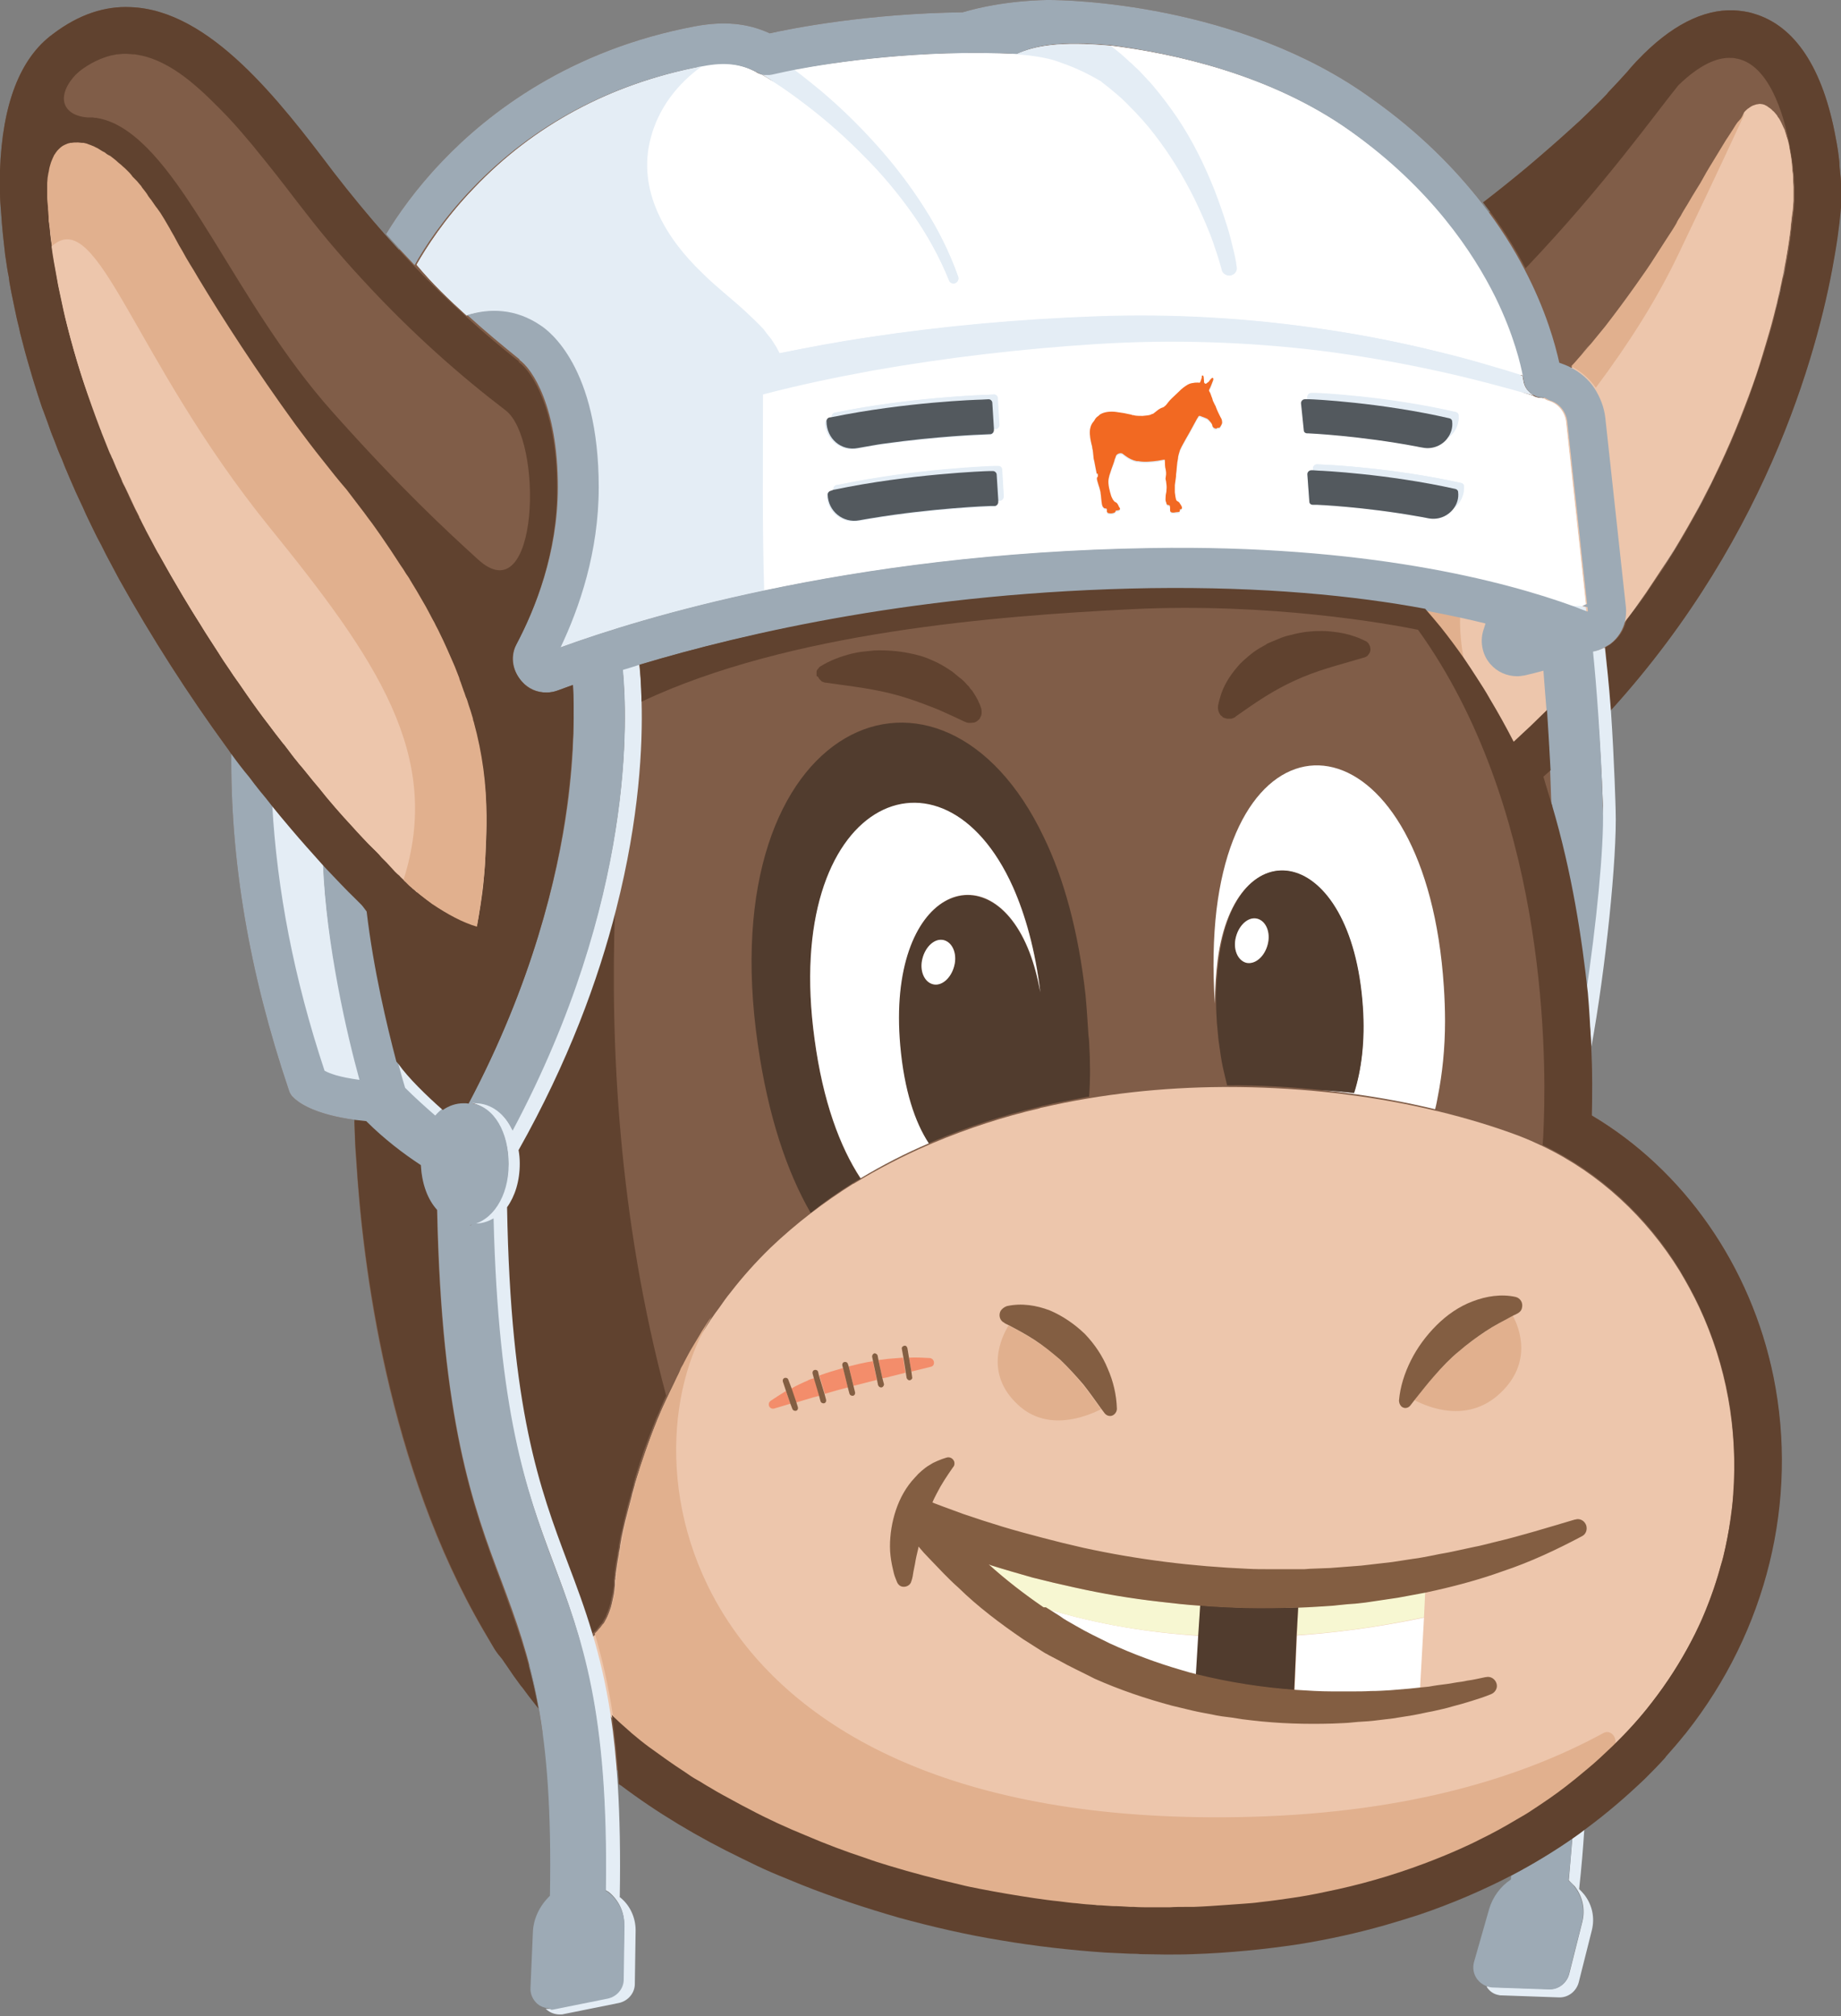 <?xml version="1.0" encoding="utf-8"?>
<!-- Generator: Adobe Illustrator 27.5.0, SVG Export Plug-In . SVG Version: 6.00 Build 0)  -->
<svg version="1.1" id="Capa_1" xmlns="http://www.w3.org/2000/svg" xmlns:xlink="http://www.w3.org/1999/xlink" x="0px" y="0px"
	 viewBox="0 0 464 508" style="enable-background:new 0 0 464 508;" xml:space="preserve">
<rect x="0" y="0" width="464" height="508" fill="#808080" stroke="none"/>
<style type="text/css">
	.st0{fill:#805D48;}
	.st1{fill:#EDC6AC;}
	.st2{fill:#E4EDF5;}
	.st3{fill:none;}
	.st4{fill:#9DAAB5;}
	.st5{fill:#E1B08E;}
	.st6{fill:#513C2E;}
	.st7{fill:#FFFFFF;}
	.st8{fill:#60422F;}
	.st9{fill:#F26922;}
	.st10{fill:#53595E;}
	.st11{fill:#835E42;}
	.st12{fill:#F7F7D2;}
	.st13{fill:#F38D6B;}
</style>
<path class="st0" d="M464,46.6v-0.3c0-0.8-0.1-1.7-0.2-2.6c-0.1-0.9-0.2-1.8-0.2-2.7c-0.2-2.1-0.5-4.1-0.9-6.1
	c-3.2-17.7-10.3-28.5-20.8-31.5c-1.6-0.5-3.3-0.7-4.9-0.8c-7.8-0.3-16,3.9-24.2,12.5l-0.3,0.3c-0.7,0.8-1.5,1.6-2.2,2.5
	c-1.5,1.7-3.2,3.5-5,5.4l-0.3,0.4c-1.4,1.5-2.9,2.9-4.4,4.4s-3.1,3-4.7,4.4c-3.4,3.1-7.2,6.4-11.1,9.7c-3.5,2.9-7.2,5.9-11,8.8
	c0.6,0.8,1.2,1.6,1.8,2.4l-0.4,0.1c-0.6-0.8-1.1-1.5-1.7-2.3c-6.8-8.7-15.7-17.8-27.7-26.3C312.3,0.6,268.4,0,264.5,0
	c-0.1,0-0.2,0-0.2,0c-0.7,0-11.2,0-21.7,3.1c-23.8,0.3-42.8,4-48.6,5.3c-5.6-2.6-11.6-3.1-18.7-1.8c-31.6,5.9-52.2,21.8-63.9,34.1
	c-6.6,6.9-11.2,13.5-14.1,18.3c1.1,1.3,2.3,2.5,3.4,3.8l-0.2,0.2c-1.1-1.2-2.1-2.3-3.2-3.5c-4.4-5-8.8-10.3-13.2-16
	C70.4,25.3,52.9,2.5,32.9,1.8C26.6,1.5,20,3.5,13.3,8.6C5,14.7,0.6,26.3,0,42.9c0,1.5-0.1,3,0,4.6v1.2c0,1.3,0.1,2.6,0.2,3.9
	l0.1,1.2c0.2,3.4,0.6,6.9,1,10.4l0.2,1.3c0.2,1.4,0.4,2.8,0.7,4.2l0.2,1.5c0.3,1.7,0.6,3.3,1,5.1l0.1,0.5c0.4,1.9,0.8,3.9,1.3,5.8
	L5.1,84c0.4,1.5,0.8,3,1.2,4.6l0.5,1.8c0.5,1.6,0.9,3.2,1.4,4.8l0.4,1.3c0.6,2,1.3,4.1,2,6.2l0.5,1.3c0.6,1.6,1.2,3.3,1.8,5l0.8,2
	c0.6,1.6,1.2,3.2,1.9,4.7l0.7,1.8c0.9,2.1,1.8,4.3,2.8,6.5l1.3,2.8c0.6,1.2,1.1,2.5,1.7,3.7l1.4,2.9c0.6,1.3,1.3,2.6,2,3.9l1.2,2.4
	c1.1,2.1,2.2,4.1,3.3,6.2c8.3,14.9,17.5,29.2,27.2,42.5c0.3,0.4,0.6,0.8,0.9,1.3c0.1,0.1,0.1,0.2,0.2,0.3
	c-0.2,27.5,4.6,55.4,14.5,84.7c0.2,0.7,0.6,1.4,1.2,1.9c1.1,1.1,5,4.2,15.6,5.6c0.1,0,0.1,0,0.2,0l0.2,0.4c-0.2,0-0.4,0-0.7-0.1
	c0.1,3.5,0.2,6.9,0.5,10.4c1.6,26.3,7.9,76.7,32,117.9l2.5,4.2c0.3,0.5,0.6,0.9,0.9,1.3l1,1.2c0.2,0.3,0.4,0.6,0.6,0.9l0.5,0.7
	l0.2,0.3c1,1.5,2.1,3.1,3.3,4.6l0.5,0.6c1,1.4,2.1,2.8,3.2,4.1l0.8,1c-0.7-3.8-1.5-7.3-2.4-10.6l0.6,0.8c0.8,2.9,1.4,6,2.1,9.4
	c0.4,2.4,0.8,4.9,1.2,7.6c0.4,0.3,0.8,0.7,1.2,1.2c0.3,0.3,0.6,0.7,0.8,1c5.8,3.7,11.7,7.3,16.9,11.8c0-0.5,0-0.9-0.1-1.4
	c-0.1-1.2-0.2-2.3-0.2-3.5l0.3,0.1c0.1,1.1,0.2,2.2,0.2,3.3c0.1,0.1,0.2,0.1,0.3,0.2l0.2,0.1c9,6.8,19.3,13,30.5,18.4
	c1.2,0.6,2.5,1.2,3.7,1.8c2.5,1.2,5.1,2.3,7.6,3.3c1.3,0.5,2.6,1.1,3.9,1.6c7.8,3.1,16,5.8,24.3,8.2c8.4,2.3,17,4.3,25.6,5.7
	c8.8,1.5,17.7,2.5,26.4,3.1c2.1,0.1,4.3,0.2,6.4,0.3c0.8,0,1.7,0,2.5,0.1c2.1,0,4.2,0.1,6.3,0.1c2.4,0,4.8,0,7.1-0.1
	c9-0.3,18-1.2,26.6-2.5c7.4-1.2,14.7-2.8,21.7-4.8c2.8-0.8,5.7-1.7,8.5-2.6c6.4-2.2,12.5-4.7,18.4-7.5c1.4-1.1,2.9-2.2,4.4-3
	c5.8-5.5,13.5-9.7,19.9-12.3c0.5-0.2,1-0.3,1.5-0.4c4.5-3.4,8.8-7.2,12.8-11c1.7-1.7,3.4-3.4,5.1-5.3l0.2-0.3
	c1.5-1.7,3.1-3.5,4.6-5.4l0.1-0.1l0.4-0.5c20.3-25.7,28.3-58.4,22-89.6c-5.7-28.1-22.7-52.2-45.8-65.9c0.1-4.5,0.2-10.8-0.2-18.2
	c0-0.4,0-0.8-0.1-1.1c3.4-19.1,6.5-46.2,6.2-58c-0.3-9-0.8-17.5-1.3-24.6c-0.2-3-0.4-5.8-0.6-8.3l0.1-0.1c0.2,2.5,0.4,5.3,0.7,8.3
	c40.9-44.9,53-93.9,56.5-115c1-5.8,1.4-10.2,1.6-12.8c0-0.7,0.1-1.4,0.1-2.3v-0.1C464,48.1,464,47.4,464,46.6z"/>
<path class="st1" d="M123,216.1c-0.1,2.7-0.3,5.3-0.5,7.6c-0.2,2.3-0.5,4.5-0.8,6.4c-0.3,1.9-0.6,3.8-0.9,5.3
	c-3.4-1-7.1-2.8-11.1-5.6c-1.3-0.9-2.7-1.9-4-3h-0.1l-0.1-0.1l-0.1-0.1l-0.2-0.2l-0.1-0.1l-0.4-0.3l-0.5-0.5l-0.5-0.4l0,0
	c-0.2-0.2-0.4-0.4-0.6-0.6l-0.1-0.1c-0.2-0.2-0.5-0.4-0.7-0.7l0,0c-0.3-0.3-0.7-0.6-1-1c-0.4-0.3-0.8-0.7-1.2-1.1l-0.4-0.4
	c-0.8-0.8-1.6-1.6-2.5-2.5c-1.1-1.1-2.2-2.3-3.5-3.7c-1.2-1.3-2.6-2.7-4-4.4c-1.4-1.5-2.9-3.2-4.4-5c-1-1.2-2.1-2.4-3.1-3.8
	l-0.4-0.5l-0.4-0.5c-1.1-1.3-2.2-2.6-3.3-4.1l0,0c-0.6-0.8-1.3-1.6-2-2.4c-0.2-0.3-0.4-0.5-0.6-0.8c-0.3-0.4-0.6-0.7-0.9-1.1
	c-0.3-0.4-0.6-0.8-0.9-1.2c-0.3-0.4-0.6-0.8-0.9-1.2c-0.2-0.3-0.4-0.6-0.7-0.8c-0.7-0.9-1.4-1.8-2.1-2.7c-0.9-1.2-1.8-2.5-2.8-3.8
	c-1.9-2.5-3.8-5.3-5.7-8.1c-1-1.4-1.9-2.8-2.9-4.3s-2-2.9-2.9-4.5c-1.5-2.2-3-4.7-4.5-7.1s-3-4.9-4.5-7.4c-1-1.7-2-3.4-3-5.2
	c-1-1.7-2-3.6-3-5.4c-1.1-2-2.2-4.1-3.2-6.1c-0.4-0.8-0.8-1.6-1.2-2.5c-0.2-0.3-0.3-0.6-0.5-1c0.2,0.4,0.4,0.7,0.5,1.1
	c-0.7-1.3-1.3-2.5-1.9-3.9c-0.8-1.6-1.5-3.2-2.3-4.9c0.3,0.7,0.6,1.4,1,2c-0.6-1.2-1.1-2.4-1.7-3.6c-0.2-0.3-0.3-0.7-0.5-1l0,0
	c-0.1-0.3-0.2-0.5-0.3-0.8l0.3,0.6c-0.6-1.4-1.2-2.7-1.8-4.2l-0.1-0.2l0,0l0,0c-0.1-0.3-0.2-0.6-0.4-0.9c-0.1-0.3-0.2-0.6-0.4-0.9
	l0,0l0,0l0,0v-0.1c-0.7-1.7-1.4-3.3-2-5.1c0.2,0.6,0.5,1.3,0.8,1.9c-0.3-0.9-0.7-1.7-1-2.5l-0.1-0.2C21.2,98.3,18.2,88,16,78.5
	c-1.3-5.7-2.3-11.2-3-16.3l0,0v-0.1c-0.3-2-0.5-4-0.7-5.9c0-0.2,0-0.5-0.1-0.8V55c0.1,0.7,0.1,1.4,0.2,2.2c-0.1-0.9-0.2-1.7-0.2-2.6
	v-0.2c0-0.4-0.1-0.9-0.1-1.4l0,0c0,0.2,0,0.5,0.1,0.7c0-0.3,0-0.6-0.1-1c0-0.1,0-0.3,0-0.4c-0.1-0.9-0.1-1.7-0.2-2.6l0,0
	c0-1.1,0-2.1,0-3.1V46c0-0.9,0.2-1.7,0.3-2.5l0.1-0.4c0.2-0.8,0.3-1.5,0.5-2.1l0.1-0.3c0.2-0.6,0.5-1.2,0.8-1.8l0,0
	c0.3-0.5,0.7-1,1-1.4l0.2-0.2c0.4-0.4,0.8-0.7,1.2-0.9l0.2-0.1c0.4-0.2,0.9-0.4,1.4-0.5h0.2c0.5-0.1,1-0.2,1.6-0.1l0,0h0.2
	c0.3,0,0.6,0,1,0.1l0.4,0.1c0.3,0,0.5,0.1,0.8,0.2l0.5,0.2c0.2,0.1,0.5,0.2,0.8,0.3l0.5,0.2c0.2,0.1,0.5,0.2,0.8,0.4l0.5,0.3
	c0.3,0.1,0.5,0.3,0.8,0.5l0.6,0.3c0.3,0.2,0.5,0.4,0.8,0.6l0.5,0.4c0.3,0.2,0.6,0.5,1,0.7l0.3,0.4c0.5,0.4,0.9,0.8,1.4,1.2l0.2,0.2
	c0.4,0.4,0.8,0.8,1.3,1.2l0.5,0.5c0.3,0.3,0.6,0.7,1,1c0.2,0.2,0.4,0.4,0.6,0.6c0.3,0.3,0.6,0.7,0.9,1c0.2,0.2,0.4,0.5,0.6,0.7
	c0.3,0.4,0.6,0.7,0.8,1.1c0.2,0.3,0.4,0.5,0.6,0.8c0.3,0.4,0.6,0.8,0.8,1.2c0.2,0.3,0.4,0.6,0.6,0.8c0.3,0.4,0.6,0.9,0.9,1.3
	c0.2,0.3,0.4,0.6,0.6,0.8c0.3,0.5,0.6,1,1,1.5c0.2,0.2,0.3,0.5,0.5,0.8c0.5,0.8,0.9,1.6,1.4,2.4c1.9,3.4,4.4,7.7,7.3,12.7
	c8.2,13.8,20.4,32.5,34.7,50.2c1,1.2,1.9,2.3,2.9,3.6l0,0c3.1,4.1,6,8,8.7,11.9s5.1,7.6,7.4,11.4c2.2,3.7,4.2,7.3,6.1,10.9
	c1.8,3.6,3.4,7,4.8,10.4c2.1,5.1,3.8,10.1,5.1,15c2.1,8.1,3.1,16,3.2,23.7C123.1,210.6,123,213.5,123,216.1L123,216.1z"/>
<path class="st1" d="M451.9,45.2v-0.4c0-0.6-0.1-1.2-0.2-1.9v-0.3c-0.1-1.9-0.4-3.5-0.7-5.1c-0.2-0.8-0.3-1.5-0.5-2.1v-0.2
	c-0.2-0.5-0.3-1.1-0.5-1.6l-0.1-0.4c-0.2-0.6-0.5-1.1-0.8-1.7l-0.2-0.4c-0.2-0.4-0.4-0.8-0.7-1.1l-0.2-0.4c-0.3-0.4-0.6-0.8-0.9-1.1
	l-0.1-0.1c-0.3-0.3-0.6-0.5-0.9-0.7l-0.3-0.2c-0.3-0.2-0.6-0.3-0.9-0.5l-0.2-0.1c-0.3-0.1-0.7-0.2-1-0.2h-0.3l-0.6,0.1l-0.3,0.1
	l-0.6,0.2l-0.3,0.2l-0.6,0.4l-0.3,0.2c-0.3,0.3-0.6,0.5-0.9,0.9c0,0-0.1,0.2-0.2,0.5c-0.4,0.5-0.8,1-1.2,1.5c-0.5,0.7-1,1.5-1.6,2.3
	c-0.5,0.8-1.1,1.7-1.7,2.6c-1.7,2.8-3.6,6-5.7,9.5s-4.4,7.4-6.8,11.5c-0.8,1.4-1.7,2.7-2.6,4.1s-1.8,2.8-2.7,4.2
	c-1.5,2.4-3.2,4.8-4.9,7.2c-2.4,3.4-5,6.9-7.8,10.4c-1.2,1.5-2.4,2.9-3.6,4.4c-1,1.2-2,2.4-3,3.5c-1.8,2.1-3.6,4-5.4,6
	c-1.1,1.2-2.2,2.3-3.2,3.4c-1.3,1.3-2.5,2.6-3.8,3.9c-0.9,0.9-1.8,1.8-2.7,2.7c-1.4,1.3-2.7,2.7-4,3.9c-4.3,4.1-8.4,7.8-12.2,11
	c-2.5,2.2-5,4.2-7.2,6c-3.4,2.7-6.4,5-9,6.9c-1,0.8-2,1.5-2.9,2.1c-2,1.4-3.5,2.4-4.6,3.1c7.3,4.8,14,11.3,20.2,18.9
	c1.9,2.4,3.8,5,5.7,7.6c0,0.1,0,0.2,0,0.2c4.6,6.5,8.8,13.7,12.5,21c1.5-1.4,3-2.8,4.5-4.2c5.9-5.6,11.2-11.2,16.1-17
	c1.2-1.4,2.4-2.9,3.6-4.3c1.2-1.4,2.3-2.9,3.4-4.3c2.1-2.7,4-5.4,5.9-8.1c0.6-0.9,1.2-1.8,1.8-2.7c2.4-3.6,4.7-7.1,6.8-10.6
	c2.5-4.2,4.8-8.4,6.9-12.5c2.1-4.1,4-8.2,5.7-12.1s3.2-7.8,4.6-11.5s2.6-7.3,3.6-10.7c0.1-0.4,0.2-0.7,0.3-1c0.9-3,1.8-6,2.5-8.8
	c1.3-5.1,2.3-9.8,3-13.8c0.4-2.4,0.8-4.6,1-6.5c0.1-0.6,0.2-1.2,0.2-1.8c0.2-1.5,0.3-2.9,0.5-4c0.1-1.1,0.2-2,0.2-2.6
	c0-0.4,0-0.8,0-1.3V49c0-0.4,0-0.9,0-1.4v-0.4C452,46.6,451.9,45.9,451.9,45.2z"/>
<path class="st2" d="M394.7,106.3c-0.3-2.5-2-4.6-4.4-5.3c-0.4-0.1-0.8-0.3-1.2-0.6c-0.1,0-0.3,0-0.4-0.1c-0.1,0-0.1,0-0.2,0
	c-0.8,0-1.5-0.2-2.2-0.6c-3.8-1.2-3.6-1.1,0.2-0.1c-1.4-0.8-2.4-2.1-2.6-3.8c0,0-0.1-0.4-0.2-1.1c-0.1,0-0.3-0.1-0.4-0.1
	c-0.5-2.9-2.3-10.2-6.9-19.6c-5.5-11.1-16.2-27.4-36.6-41.9c-20-14.3-44.4-19.6-60-21.6c0,0,0,0-0.1,0c-12.5-1.1-18.7,0-23.5,2.1
	c0,0-0.1,0-0.1,0c-24.3-1.2-45.9,2.1-56,3.9c0,0,0,0,0,0c-3.5,0.7-5.5,1.1-5.6,1.2c-0.2,0.1-0.5,0.1-0.7,0.1c0,0-0.1,0-0.2,0
	c-0.1,0-0.2,0-0.4,0c-0.1,0-0.2,0-0.3,0c-0.1,0-0.2,0-0.4,0c-0.2,0-0.3-0.1-0.5-0.1c4,2.4,3.8,2.4-0.2,0c0,0,0,0-0.1,0
	c-0.1,0-0.2,0-0.3-0.1c-0.3-0.1-0.6-0.2-0.8-0.4c-4-2.2-8.1-2.7-13.8-1.6c-0.2,0-0.5,0.1-0.7,0.1c-0.1,0.1-0.2,0.2-0.3,0.2
	c-22.3,4.5-41.3,14.7-56.3,30.5c-7.5,7.8-12.1,15.1-14.5,19.3c3.9,4.7,8.3,8.9,12.6,12.8c5.4-1.7,12.1-1.8,18.6,2.7
	c1.8,1.1,14.5,10.2,14.5,40.7c0,16.4-4.9,30.5-9.6,40.3c10.7-3.9,28.2-9.5,51.7-14.4c0,0,0,0,0,0c25.7-5.4,58.4-10,96.8-10.6
	c54.1-0.9,89,8.3,106.7,14.7c0.2,0,0.4-0.1,0.6-0.1c0.6-0.1,1.2,0,1.7,0c0.3-0.2,0.7-0.4,1.1-0.5L394.7,106.3z"/>
<path class="st3" d="M409.8,156.2c1.8-2.4,3.5-4.7,5.2-7C413.3,151.5,411.6,153.9,409.8,156.2L409.8,156.2z"/>
<path class="st3" d="M391.1,202.5c-0.1-2.8-0.2-5.6-0.3-8.3c-0.6,0.5-1.2,1.1-1.8,1.6c0.8,2.4,1.5,4.8,2.2,7.3c0-0.2,0-0.3,0.1-0.4
	C391.2,202.6,391.2,202.5,391.1,202.5L391.1,202.5z"/>
<path class="st3" d="M423.6,54.5c0.6-1,1.2-1.9,1.7-2.9C424.8,52.5,424.2,53.5,423.6,54.5z"/>
<path class="st3" d="M434.9,349c-1.5-6.9-3.7-13.5-6.7-19.8c-1.5-3.2-3.2-6.3-5-9.3c1.8,3,3.5,6.1,5,9.3
	C431.2,335.4,433.4,342.1,434.9,349z"/>
<path class="st3" d="M388.7,288.4c8.1,3.9,15.4,9.1,21.7,15.3C404.1,297.6,396.9,292.3,388.7,288.4c-1-0.5-2-0.9-2.9-1.3
	C386.8,287.5,387.7,288,388.7,288.4z"/>
<path class="st3" d="M436.7,32.7c0.5-0.7,1-1.4,1.4-2.1C437.7,31.3,437.2,32,436.7,32.7z"/>
<path class="st3" d="M449.9,33.2l-0.1-0.4c-0.1-0.2-0.2-0.4-0.3-0.6c0.1,0.2,0.2,0.4,0.3,0.6L449.9,33.2z"/>
<path class="st3" d="M450.6,35.3l-0.2-0.6c-0.2-0.5-0.3-1.1-0.5-1.6c0.2,0.5,0.4,1,0.5,1.6L450.6,35.3z"/>
<path class="st3" d="M260.5,478.4c2.1,0.3,4.2,0.6,6.3,0.8c1.5,0.2,3,0.3,4.5,0.5c-1.5-0.1-3-0.3-4.5-0.5
	C264.7,478.9,262.6,478.7,260.5,478.4z"/>
<path class="st3" d="M277.2,480.1c0.5,0,1,0.1,1.5,0.1s1,0.1,1.5,0.1c-0.5,0-1-0.1-1.5-0.1S277.7,480.2,277.2,480.1z"/>
<path class="st3" d="M313.3,479.8c1.4-0.1,2.8-0.3,4.2-0.4c2.8-0.3,5.5-0.7,8.3-1.1c-2.8,0.4-5.5,0.8-8.3,1.1
	C316.1,479.5,314.7,479.7,313.3,479.8z"/>
<path class="st3" d="M448.2,29.7l-0.2-0.4c-0.2-0.2-0.3-0.4-0.5-0.6c0.2,0.2,0.3,0.4,0.5,0.6L448.2,29.7z"/>
<path class="st3" d="M372.9,463.5c3.1-1.6,6.2-3.2,9.2-5l0,0C379.1,460.3,376.1,462,372.9,463.5z"/>
<polygon class="st3" points="406.3,439.9 406.4,439.8 406.4,439.8 406.4,439.8 "/>
<path class="st3" d="M426.1,413.4c0.7-1.3,1.3-2.7,2-4c0.6-1.2,1.1-2.5,1.6-3.7c-0.5,1.2-1,2.5-1.6,3.7
	C427.5,410.7,426.8,412.1,426.1,413.4z"/>
<path class="st3" d="M399.9,445.8c2.2-1.9,4.3-3.8,6.4-5.8C404.2,442,402.1,443.9,399.9,445.8L399.9,445.8z"/>
<path class="st3" d="M451.2,37.4c-1.7-9.8-5.7-21.1-13.3-22.7C445.5,16.4,449.4,27.7,451.2,37.4z"/>
<path class="st3" d="M27.7,113.8L27.7,113.8c-0.7-1.6-1.4-3.3-2-5C26.3,110.5,27,112.2,27.7,113.8L27.7,113.8z"/>
<path class="st3" d="M26.4,110.8c-0.3-0.6-0.5-1.3-0.8-1.9l-0.2-0.6C25.8,109.1,26.1,109.9,26.4,110.8L26.4,110.8z"/>
<path class="st3" d="M106.7,151.5c0.8,1.5,1.6,2.9,2.4,4.4C108.3,154.4,107.5,152.9,106.7,151.5z"/>
<path class="st3" d="M451.2,37.5c0.3,1.6,0.6,3.3,0.7,5.1l0,0C451.8,40.8,451.5,39.1,451.2,37.5c-0.2-0.8-0.3-1.5-0.5-2.1
	C450.8,36,451,36.7,451.2,37.5z"/>
<path class="st3" d="M45.9,63.4c0.6,1,1.2,2.1,1.9,3.3C47.2,65.5,46.5,64.4,45.9,63.4z"/>
<path class="st3" d="M12.1,53.8c0-0.2,0-0.5-0.1-0.7l0,0c0,0.4,0.1,0.9,0.1,1.4v0.2c0.1,0.8,0.1,1.7,0.2,2.5
	c-0.1-0.7-0.1-1.4-0.2-2.2v0.4c-0.1-0.9-0.2-1.8-0.2-2.6C12.1,53.1,12.1,53.4,12.1,53.8L12.1,53.8z M12.1,53.8L12.1,53.8L12.1,53.8z
	"/>
<path class="st3" d="M452.1,44.8v0.4V44.8c0-0.6-0.1-1.2-0.2-1.9v-0.3v0.3C452,43.6,452.1,44.2,452.1,44.8z"/>
<path class="st3" d="M12,52.4c-0.1-0.9-0.1-1.8-0.2-2.6C11.9,50.6,12,51.5,12,52.4z"/>
<path class="st3" d="M150.1,410.9c-0.2,0.2-0.5,0.5-0.7,0.7l0,0l0,0l0,0C149.6,411.4,149.8,411.1,150.1,410.9z"/>
<path class="st3" d="M427.2,129.6c1.2-2.1,2.2-4.2,3.3-6.2c0.5-1,1-2,1.5-3.1c-0.5,1-1,2-1.5,3.1
	C429.4,125.4,428.3,127.5,427.2,129.6z"/>
<polygon class="st3" points="442.5,26.6 442.7,26.5 442.5,26.6 441.9,26.8 441.7,26.9 441.9,26.8 "/>
<path class="st3" d="M445.3,26.9c-0.2-0.1-0.3-0.1-0.4-0.2l-0.2-0.1l0.2,0.1C445,26.8,445.2,26.9,445.3,26.9z"/>
<path class="st3" d="M444.7,26.7c-0.3-0.1-0.7-0.2-1-0.2h-0.1h-0.2h0.3C444,26.5,444.4,26.5,444.7,26.7L444.7,26.7z"/>
<path class="st3" d="M416.8,146.5c-0.6,0.9-1.2,1.8-1.8,2.7C415.6,148.3,416.2,147.4,416.8,146.5c2.4-3.6,4.7-7.1,6.8-10.6
	c0.3-0.4,0.5-0.9,0.8-1.3c-0.3,0.4-0.5,0.9-0.8,1.3C421.4,139.4,419.2,142.9,416.8,146.5z"/>
<path class="st3" d="M430.8,42.3c-0.5,0.8-1,1.7-1.5,2.6s-1,1.8-1.6,2.7c0.5-0.9,1.1-1.8,1.6-2.7S430.3,43.1,430.8,42.3z"/>
<path class="st3" d="M440.7,27.6l0.2-0.1L440.7,27.6c-0.3,0.3-0.6,0.5-0.9,0.9C440.1,28.2,440.4,27.9,440.7,27.6z"/>
<path class="st3" d="M447,28.2l-0.1-0.1c-0.1-0.1-0.3-0.3-0.4-0.4c0.1,0.1,0.3,0.3,0.4,0.4L447,28.2z"/>
<path class="st3" d="M285.6,480.6c1.5,0,3,0.1,4.4,0.1c-1.8,0-3.5-0.1-5.3-0.1C285,480.6,285.3,480.6,285.6,480.6z"/>
<path class="st3" d="M298.7,480.7c-1.3,0-2.7,0-4,0.1C296,480.7,297.4,480.7,298.7,480.7z"/>
<path class="st3" d="M185.3,454.3c-2.2-1.2-4.5-2.4-6.6-3.7C180.8,451.8,183,453.1,185.3,454.3z"/>
<path class="st3" d="M368.3,465.7c-3.1,1.4-6.3,2.7-9.5,3.9C362,468.4,365.2,467.1,368.3,465.7z"/>
<path class="st3" d="M307.6,266.1c-0.2-1.3-0.4-2.7-0.6-4.2C307.2,263.4,307.4,264.8,307.6,266.1z"/>
<path class="st3" d="M166,357c0.4-0.9,0.8-1.8,1.2-2.8l0.1-0.2l-0.1,0.2C166.8,355.1,166.4,356.1,166,357z"/>
<path class="st3" d="M307,262c-0.2-1.4-0.3-2.8-0.4-4.3C306.7,259.1,306.9,260.6,307,262z"/>
<path class="st3" d="M285.3,274.8c3.8-0.4,7.6-0.8,11.4-1C292.9,274,289.1,274.4,285.3,274.8z"/>
<path class="st3" d="M308.7,271.5c-0.4-1.6-0.8-3.4-1.1-5.3C307.9,268,308.3,269.8,308.7,271.5z"/>
<path class="st3" d="M434.9,349c0.4,2,0.8,4,1.1,6C435.7,352.9,435.4,350.9,434.9,349z"/>
<path class="st3" d="M451.1,60.5c-0.2,1.5-0.5,3.2-0.8,5C450.6,63.6,450.9,62,451.1,60.5z"/>
<path class="st3" d="M436.2,14.6L436.2,14.6c0.1,0,0.2,0,0.3,0C436.4,14.6,436.3,14.6,436.2,14.6L436.2,14.6z"/>
<path class="st3" d="M448.1,75.5c-0.3,1.2-0.6,2.5-0.9,3.8C447.5,77.9,447.9,76.7,448.1,75.5z"/>
<path class="st3" d="M448.9,72.3c-0.2,1-0.5,2.1-0.7,3.2C448.4,74.4,448.6,73.3,448.9,72.3z"/>
<path class="st3" d="M450,67c-0.2,1-0.4,2.1-0.7,3.2C449.5,69.1,449.8,68,450,67z"/>
<path class="st3" d="M426.1,413.4c-2.8,5.3-6.1,10.5-10,15.5C420.1,423.9,423.4,418.7,426.1,413.4z"/>
<polygon class="st3" points="151.7,408.9 151.5,409.1 151.7,408.9 151.9,408.6 152.2,408 151.9,408.6 "/>
<path class="st3" d="M150.1,410.9c0.2-0.2,0.4-0.4,0.6-0.7c0.1-0.1,0.2-0.3,0.3-0.4c-0.1,0.2-0.2,0.3-0.3,0.4
	C150.5,410.5,150.3,410.7,150.1,410.9z"/>
<path class="st3" d="M154,403.5c0.1-0.3,0.1-0.6,0.2-0.9c0-0.1,0-0.1,0-0.2c0,0.1,0,0.1,0,0.2C154.2,402.9,154.1,403.2,154,403.5z"
	/>
<path class="st3" d="M159.4,376.4c-0.4,1.4-0.8,2.8-1.1,4.1C158.7,379.2,159,377.8,159.4,376.4z"/>
<path class="st3" d="M171.4,345.4c-0.1,0.2-0.2,0.4-0.3,0.7c-0.4,0.8-0.8,1.6-1.2,2.5c0.4-0.8,0.8-1.6,1.2-2.5
	C171.2,345.8,171.3,345.6,171.4,345.4z"/>
<path class="st3" d="M160.1,373.8v-0.1v-0.1v0.1V373.8z"/>
<path class="st3" d="M364.1,248.5c0.2,3,0.3,5.9,0.3,8.7C364.4,254.4,364.3,251.5,364.1,248.5z"/>
<path class="st3" d="M155.5,393.9c0.1-0.5,0.2-1,0.3-1.5C155.7,392.9,155.6,393.5,155.5,393.9z"/>
<path class="st3" d="M154.9,398.9c-0.1,0.6-0.1,1.1-0.2,1.7C154.7,400.1,154.8,399.5,154.9,398.9v-0.2v-0.2v0.1V398.9L154.9,398.9z"
	/>
<polygon class="st3" points="362.3,279.6 361.8,279.4 361.8,279.4 "/>
<path class="st3" d="M309.2,273.5c-0.4,0-0.8,0-1.2,0C308.4,273.5,308.8,273.5,309.2,273.5L309.2,273.5z"/>
<path class="st3" d="M365.1,280.3c2.7,0.7,5.4,1.5,8,2.2C370.5,281.7,367.8,281,365.1,280.3z"/>
<path class="st3" d="M199.2,309.6c-1.7,1.4-3.3,2.9-4.9,4.5c-0.9,0.9-1.8,1.8-2.7,2.7c0.9-0.9,1.8-1.8,2.7-2.7
	C195.9,312.5,197.6,311.1,199.2,309.6z"/>
<path class="st3" d="M175,338.9c0.5-0.8,1-1.7,1.5-2.5C176,337.2,175.5,338,175,338.9l-0.3,0.5c-0.8,1.3-1.5,2.7-2.2,4
	c0.7-1.3,1.5-2.7,2.2-4L175,338.9z"/>
<path class="st3" d="M179.4,332l0.1-0.2L179.4,332z"/>
<path class="st3" d="M185.2,324.1c-0.3,0.4-0.7,0.9-1,1.3c-0.4,0.5-0.8,1.1-1.2,1.6c0.4-0.5,0.8-1.1,1.2-1.6
	C184.5,325,184.9,324.5,185.2,324.1z"/>
<path class="st3" d="M40.7,54.6c0.2,0.2,0.3,0.5,0.5,0.8c0.2,0.4,0.5,0.8,0.7,1.2c-0.2-0.4-0.5-0.8-0.7-1.2
	C41.1,55,40.9,54.8,40.7,54.6c-0.3-0.5-0.6-1-1-1.5c-0.2-0.3-0.4-0.6-0.6-0.8c0.2,0.3,0.4,0.6,0.6,0.8C40.1,53.5,40.4,54,40.7,54.6z
	"/>
<path class="st3" d="M27.7,39.4c0.3,0.2,0.6,0.5,0.9,0.7C28.3,39.9,28,39.6,27.7,39.4L27.1,39c-0.3-0.2-0.6-0.4-0.8-0.6
	c0.3,0.2,0.5,0.4,0.8,0.6L27.7,39.4z"/>
<path class="st3" d="M12,45c0,0.4-0.1,0.9-0.1,1.3v0.4v-0.4C11.9,45.8,12,45.4,12,45z"/>
<path class="st3" d="M12.3,43.3l-0.1,0.4c-0.1,0.4-0.1,0.8-0.2,1.2c0-0.4,0.1-0.8,0.2-1.2L12.3,43.3z"/>
<path class="st3" d="M11.8,48.2c0,0.5,0,1,0,1.6l0,0l0,0C11.9,49.2,11.8,48.7,11.8,48.2z"/>
<path class="st3" d="M27.9,114.4c0.1,0.1,0.1,0.3,0.2,0.4c0.1,0.3,0.2,0.6,0.4,0.9c-0.1-0.3-0.2-0.6-0.4-0.9
	C28,114.7,28,114.5,27.9,114.4z"/>
<path class="st3" d="M14.9,37.7l-0.2,0.2c-0.2,0.2-0.4,0.4-0.5,0.6c0.2-0.2,0.4-0.4,0.5-0.6L14.9,37.7L14.9,37.7z"/>
<path class="st3" d="M32.4,13.7L32.4,13.7c0.4,0,0.8,0.1,1.2,0.1C33.2,13.7,32.8,13.7,32.4,13.7L32.4,13.7z"/>
<path class="st3" d="M19.7,36c0.3,0,0.6,0,1,0.1l0.4,0.1l-0.4-0.1C20.3,36,20,36,19.7,36h-0.2l0,0c-0.5,0-1,0-1.5,0.1
	c0.5-0.1,1-0.1,1.5-0.1H19.7z"/>
<path class="st3" d="M23.1,36.8l0.5,0.2L23.1,36.8c-0.2-0.1-0.5-0.2-0.8-0.3l-0.5-0.2l0.5,0.2C22.6,36.6,22.8,36.7,23.1,36.8z"/>
<path class="st3" d="M17.8,36.1h-0.1c-0.2,0.1-0.5,0.1-0.7,0.2c0.2-0.1,0.5-0.2,0.7-0.2H17.8z"/>
<path class="st3" d="M13.7,39.2L13.7,39.2c-0.1,0.1-0.1,0.3-0.2,0.4C13.6,39.5,13.6,39.3,13.7,39.2L13.7,39.2L13.7,39.2z"/>
<path class="st3" d="M28.5,115.7l0.1,0.2c0.6,1.4,1.2,2.7,1.8,4.1l-0.3-0.6c0.1,0.2,0.2,0.5,0.3,0.8l-0.1-0.2
	C29.7,118.6,29.1,117.2,28.5,115.7L28.5,115.7z"/>
<path class="st3" d="M31.6,122.7c-0.2-0.5-0.5-1-0.7-1.4c0.5,1.2,1.1,2.4,1.7,3.5C32.3,124.2,32,123.5,31.6,122.7
	c0.8,1.7,1.5,3.3,2.3,4.9C33.2,126,32.4,124.4,31.6,122.7L31.6,122.7L31.6,122.7z"/>
<path class="st3" d="M114.4,167c0.5,1.2,1,2.4,1.4,3.5C115.4,169.4,114.9,168.2,114.4,167z"/>
<path class="st3" d="M34,127.6c0.6,1.2,1.2,2.5,1.9,3.8c-0.2-0.4-0.4-0.7-0.5-1.1v-0.1C34.8,129.3,34.4,128.5,34,127.6L34,127.6z"/>
<path class="st3" d="M52.9,160.9c0.7,1.2,1.5,2.3,2.2,3.4c1,1.5,2,3,2.9,4.4c-1-1.4-2-2.9-2.9-4.4C54.4,163.2,53.7,162,52.9,160.9z"
	/>
<path class="st3" d="M58.1,168.7c0.3,0.5,0.7,1,1,1.5l0,0C58.8,169.7,58.5,169.3,58.1,168.7z"/>
<path class="st3" d="M95.8,215.5c0.3,0.3,0.6,0.6,0.8,0.9c0.4,0.4,0.7,0.7,1,1c-0.3-0.3-0.7-0.7-1-1C96.3,216,96,215.7,95.8,215.5z"
	/>
<path class="st3" d="M35.7,131.1c0.4,0.9,0.9,1.7,1.3,2.6c0.8,1.5,1.6,3,2.4,4.5c-0.8-1.5-1.6-3-2.4-4.5
	C36.6,132.8,36.1,131.9,35.7,131.1z"/>
<path class="st3" d="M98.4,218.1c0.2,0.2,0.5,0.5,0.7,0.7l0.4,0.4c0.4,0.4,0.8,0.8,1.2,1.1c0.4,0.3,0.7,0.7,1,1l0,0
	c0.2,0.2,0.5,0.5,0.7,0.7l0.1,0.1c0.2,0.2,0.4,0.4,0.6,0.6l0,0c0.6,0.5,1,0.9,1.4,1.2l0.1,0.1l0.2,0.2l0.1,0.1l0.1,0.1h0.1
	c1.4,1.1,2.7,2.1,4,3c4,2.7,7.6,4.5,11.1,5.5c0.3-1.6,0.6-3.3,0.9-5.2s0.5-4,0.8-6.3s0.4-4.8,0.5-7.5c0.1-2,0.1-4.2,0.2-6.4
	c0,2.2-0.1,4.4-0.2,6.4c-0.1,2.7-0.3,5.2-0.5,7.5s-0.5,4.4-0.8,6.3c-0.3,1.9-0.6,3.7-0.9,5.2c-3.4-1-7.1-2.8-11.1-5.5
	c-1.3-0.9-2.7-1.9-4-3H105l-0.1-0.1l-0.1-0.1l-0.2-0.2l-0.1-0.1c-0.3-0.3-0.8-0.7-1.4-1.2l0,0c-0.2-0.2-0.4-0.4-0.6-0.6l-0.1-0.1
	c-0.2-0.2-0.5-0.4-0.7-0.7l0,0c-0.3-0.3-0.7-0.6-1-1c-0.4-0.3-0.8-0.7-1.2-1.1l-0.4-0.4C98.9,218.6,98.7,218.4,98.4,218.1l-6,11l0,0
	c0,0.1,0,0.1,0,0.2v-0.1L98.4,218.1L98.4,218.1z"/>
<path class="st3" d="M30.5,120.3L30.5,120.3c0.1,0.2,0.2,0.3,0.2,0.5C30.6,120.6,30.6,120.5,30.5,120.3L30.5,120.3L30.5,120.3z"/>
<path class="st3" d="M119,180.1l12.4-23l0,0L119,180.1c-0.1-0.4-0.2-0.7-0.3-1.1c0.2,0.7,0.4,1.3,0.6,2
	C119.2,180.7,119.1,180.4,119,180.1z"/>
<path class="st3" d="M117.6,175.5c0.2,0.7,0.5,1.4,0.7,2C118,176.9,117.8,176.2,117.6,175.5z"/>
<path class="st3" d="M74.5,106.8L74.5,106.8C64.6,93.5,56.2,80.5,50,70.2c-0.7-1.2-1.4-2.4-2.1-3.5c0.7,1.1,1.4,2.3,2.1,3.5
	C56.2,80.4,64.6,93.4,74.5,106.8z"/>
<path class="st3" d="M106.7,151.5c-1-1.8-2.1-3.6-3.2-5.4c-0.3-0.6-0.7-1.1-1.1-1.7c0.4,0.6,0.7,1.1,1.1,1.7
	C104.6,147.9,105.7,149.7,106.7,151.5z"/>
<path class="st3" d="M96.1,134.9c1.8,2.5,3.4,5,5,7.5C99.6,139.9,97.9,137.4,96.1,134.9c-1-1.4-2-2.9-3.1-4.3l0,0
	C94.1,132,95.1,133.5,96.1,134.9z"/>
<path class="st3" d="M39.2,52.2c-0.3-0.4-0.6-0.9-0.9-1.3c-0.2-0.3-0.4-0.6-0.6-0.8c0.2,0.3,0.4,0.6,0.6,0.8
	C38.6,51.3,38.9,51.8,39.2,52.2z"/>
<path class="st3" d="M33,44.3c-0.2-0.2-0.4-0.5-0.6-0.7l-0.5-0.5l0.5,0.5C32.6,43.8,32.8,44.1,33,44.3z"/>
<path class="st3" d="M116.3,171.8c0.3,0.8,0.6,1.5,0.8,2.3C116.8,173.3,116.6,172.5,116.3,171.8z"/>
<path class="st3" d="M36.9,48.9c0.3,0.4,0.6,0.8,0.8,1.2C37.5,49.7,37.2,49.3,36.9,48.9c-0.2-0.3-0.4-0.5-0.6-0.8
	c-0.3-0.4-0.6-0.7-0.8-1.1c0.3,0.4,0.6,0.7,0.8,1.1C36.5,48.4,36.7,48.6,36.9,48.9z"/>
<path class="st2" d="M397,448.2L397,448.2c1-0.8,2-1.6,2.9-2.4l0,0C398.9,446.6,398,447.4,397,448.2z"/>
<path class="st4" d="M382.1,458.5L382.1,458.5c1.4-0.8,2.7-1.7,4.1-2.5C384.9,456.8,383.5,457.7,382.1,458.5z"/>
<path class="st4" d="M394.6,450.1c0.8-0.6,1.6-1.2,2.4-1.9l0,0C396.2,448.8,395.4,449.5,394.6,450.1z"/>
<line class="st3" x1="12.1" y1="53.8" x2="12.1" y2="53.8"/>
<path class="st0" d="M155.4,229.1c-1.2,34.5,0.9,77.6,12.9,122.5l0.2-0.4l0.1-0.2c0.4-0.8,0.8-1.6,1.2-2.5s0.8-1.6,1.2-2.5
	c0.1-0.2,0.2-0.4,0.3-0.7s0.2-0.4,0.3-0.7c0.2-0.5,0.5-0.9,0.7-1.3c0.7-1.3,1.5-2.7,2.2-4l0.3-0.5c0.5-0.8,1-1.7,1.5-2.5l0.4-0.7
	c0.5-0.8,1-1.7,1.6-2.5l0.4-0.6c0.2-0.3,0.4-0.6,0.6-0.8c0.4-0.6,0.8-1.2,1.2-1.7l0,0c-0.4,0.6-0.8,1.1-1.2,1.7l-0.1,0.2
	c0.6-0.9,1.3-1.9,2-2.8c0.5-0.7,1.1-1.4,1.6-2.2c0.4-0.5,0.8-1.1,1.2-1.6c0.3-0.4,0.7-0.9,1-1.3c2-2.5,4.1-4.9,6.4-7.3
	c0.9-0.9,1.8-1.8,2.7-2.7c1.6-1.5,3.2-3,4.9-4.5c1.6-1.4,3.3-2.7,4.9-4c-5.9-10.4-10.7-24.4-13.3-42.4
	c-11.6-82,46.7-106.2,72.4-52.1c4.9,10.4,8.7,23.5,10.5,39.8c0.4,3.3,0.6,6.5,0.7,9.6c0.1,0.8,0.2,1.4,0.2,2.2c0.3,5,0.3,9.5,0,13.7
	c3.6-0.6,7.3-1.1,10.9-1.5c3.8-0.4,7.6-0.8,11.4-1s7.6-0.3,11.3-0.4c0.4,0,0.8,0,1.2,0c-0.2-0.6-0.4-1.3-0.5-2
	c-0.4-1.6-0.8-3.4-1.1-5.3c-0.2-1.3-0.4-2.7-0.6-4.2c-0.2-1.4-0.3-2.8-0.4-4.3c-0.2-1.7-0.2-3.3-0.2-4.9c-0.6-8.8-0.4-16.7,0.4-23.6
	c6.6-54.6,52.9-47.6,57.3,19.3c0.2,3,0.3,5.9,0.3,8.7c0,7-0.7,13.3-1.8,18.9c-0.2,1.1-0.5,2.2-0.7,3.3l0.5,0.1
	c0.9,0.2,1.8,0.5,2.8,0.7c2.7,0.7,5.4,1.5,8,2.2c3.4,1,6.7,2.2,9.7,3.3c1,0.4,2,0.8,3,1.2s2,0.9,2.9,1.3c0.1-0.9,0.2-2.9,0.3-5.8
	c0.7-19.5,0-79.9-31.7-124c-7.3-1.5-37.4-6.9-72.1-5.2c-34.2,1.7-86.1,5.6-123.3,23.2C162.2,187.7,161.4,206,155.4,229.1
	L155.4,229.1z M306.9,177.8c0.2-1,0.4-2,0.8-3c1-2.9,2.8-5.4,4.8-7.6c0.6-0.7,1.3-1.3,2-1.8c0.2-0.2,0.4-0.3,0.6-0.5
	c0.5-0.4,1-0.8,1.5-1.1c0.3-0.2,0.5-0.3,0.8-0.5c0.5-0.3,1.1-0.6,1.6-0.9c0.2-0.1,0.5-0.3,0.7-0.4c0.8-0.4,1.6-0.7,2.4-1
	c0.9-0.3,1.8-0.6,2.7-0.9c1.8-0.5,3.7-0.8,5.6-1c0.9-0.1,1.9-0.1,2.8-0.1s1.8,0.1,2.8,0.2c1.8,0.2,3.6,0.6,5.4,1.2
	c0.9,0.3,1.7,0.7,2.6,1.1c0.3,0.1,0.5,0.3,0.7,0.5s0.3,0.4,0.4,0.7l0.1,0.2l0.1,0.6v0.2c0,0.3-0.1,0.5-0.2,0.8l0,0
	c-0.1,0.3-0.3,0.6-0.6,0.8c-0.2,0.2-0.5,0.3-0.8,0.4l0,0h-0.1c-3.3,1-6.3,1.8-9.2,2.7s-5.6,1.9-8.2,3.1c-2.6,1.2-5,2.5-7.4,4
	s-4.7,3.1-7.4,5l-0.2,0.2l0,0c-0.3,0.2-0.7,0.4-1,0.4h-0.3h-0.7l-0.4-0.1l-0.6-0.2l-0.3-0.3c-0.2-0.2-0.4-0.3-0.6-0.6
	C307,179.3,306.8,178.5,306.9,177.8L306.9,177.8z M206,169.5L206,169.5c0-0.3,0.2-0.6,0.3-0.8l0.2-0.2c0.2-0.2,0.3-0.4,0.5-0.5
	c2.4-1.5,5.1-2.5,7.9-3.2c0.9-0.2,1.9-0.4,2.8-0.5c1-0.1,1.9-0.2,2.9-0.3c2.9-0.2,5.9,0,8.8,0.7c1,0.2,1.9,0.4,2.9,0.7
	c1.4,0.4,2.7,1,4,1.6c1.4,0.7,2.8,1.5,4,2.4l0,0c0.6,0.5,1.2,1,1.8,1.5l0.3,0.2c0.5,0.5,1.1,1,1.6,1.6l0.4,0.4
	c0.2,0.2,0.4,0.5,0.6,0.8c0.1,0.2,0.3,0.3,0.4,0.5c0.2,0.3,0.4,0.5,0.5,0.8l0.3,0.5c0.2,0.3,0.3,0.6,0.5,0.9l0.2,0.5
	c0.2,0.5,0.4,1,0.6,1.5l0,0c0.1,0.3,0.1,0.7,0.1,1v0.3c0,0.2-0.1,0.5-0.2,0.7l-0.1,0.2c-0.2,0.3-0.4,0.5-0.6,0.8
	c-0.3,0.2-0.7,0.5-1.1,0.6l0,0h-0.3c-0.6,0.1-1.3,0.1-1.8-0.2l-0.3-0.1c-1.5-0.7-2.9-1.4-4.3-2c-0.7-0.3-1.3-0.6-2-0.9
	c-0.7-0.3-1.3-0.6-2-0.8c-2.7-1.1-5.3-2-8.1-2.8s-5.7-1.4-8.8-1.9s-6.3-0.9-9.8-1.4h-0.1c-0.3-0.1-0.6-0.2-0.8-0.3l-0.2-0.2
	l-0.4-0.4l-0.3-0.5l-0.1-0.3C206,170.1,205.9,169.8,206,169.5L206,169.5z"/>
<path class="st0" d="M395.9,92.3c0.6-0.7,1.2-1.3,1.8-2c1.1-1.2,2.1-2.4,3.2-3.7c1.2-1.5,2.4-2.9,3.6-4.4c2.8-3.5,5.3-6.9,7.7-10.4
	c1.7-2.4,3.3-4.8,4.9-7.2c0.9-1.4,1.8-2.8,2.7-4.2c0.9-1.4,1.7-2.8,2.6-4.1c0.4-0.6,0.8-1.2,1.1-1.9c0.6-1,1.2-1.9,1.7-2.9
	c0.8-1.4,1.6-2.7,2.4-4c0.5-0.9,1.1-1.8,1.6-2.7s1-1.8,1.5-2.6c1.5-2.5,2.9-4.9,4.2-6.9c0.6-0.9,1.1-1.8,1.7-2.6
	c0.5-0.7,1-1.4,1.4-2.1c0-0.1,0.1-0.1,0.2-0.2c0.3-0.4,0.5-0.7,0.8-1c0.2-0.3,0.5-0.6,0.7-0.9c0.3-0.3,0.6-0.6,0.9-0.9l0.2-0.1
	l0.1-0.1l0.6-0.4l0.2-0.1l0.2-0.1l0.6-0.2l0.3-0.1h0.1l0.6-0.1h0.2h0.1c0.3,0,0.7,0.1,1,0.2l0.2,0.1c0.2,0.1,0.3,0.1,0.4,0.2
	c0.2,0.1,0.3,0.2,0.4,0.3l0.3,0.2c0.2,0.1,0.3,0.2,0.4,0.3s0.3,0.3,0.4,0.4l0.1,0.1c0.2,0.2,0.3,0.3,0.5,0.5s0.3,0.4,0.5,0.6
	l0.2,0.4c0.2,0.4,0.5,0.7,0.7,1.1l0.2,0.4c0.2,0.3,0.3,0.7,0.5,1.1c0.1,0.2,0.2,0.4,0.3,0.6l0.1,0.4c0.2,0.5,0.4,1,0.5,1.6l0.2,0.6
	c0.2,0.7,0.4,1.4,0.5,2.1l0,0c-1.8-9.8-5.7-21.1-13.3-22.7h-0.1c-0.4-0.1-0.8-0.1-1.2-0.2c-0.1,0-0.2,0-0.3,0l0,0
	c-3.6-0.1-8,1.8-13.2,6.8l-0.1,0.1c-6,7.5-18.6,25.2-38.5,46.1c5.5,10.5,7.9,19.1,8.8,23.6C394.2,91.5,395.1,91.9,395.9,92.3
	L395.9,92.3z"/>
<path class="st1" d="M450.6,35.3l-0.2-0.6c-0.2-0.5-0.3-1.1-0.5-1.6l-0.1-0.4c-0.1-0.2-0.2-0.4-0.3-0.6c-0.2-0.4-0.3-0.7-0.5-1.1
	l-0.2-0.4c-0.2-0.4-0.4-0.8-0.7-1.1l-0.2-0.4c-0.2-0.2-0.3-0.4-0.5-0.6s-0.3-0.4-0.5-0.5l-0.1-0.1c-0.1-0.1-0.3-0.3-0.4-0.4
	s-0.3-0.2-0.4-0.3l-0.3-0.2c-0.1-0.1-0.3-0.2-0.4-0.3c-0.2-0.1-0.3-0.1-0.4-0.2l-0.2-0.1c-0.3-0.1-0.7-0.2-1-0.2h-0.3l-0.6,0.1h-0.1
	l-0.3,0.1l-0.6,0.2l-0.2,0.1l-0.2,0.1l-0.6,0.4l-0.1,0.1l-0.2,0.1c-0.3,0.3-0.6,0.5-0.9,0.9c0,0-6.9,15-16.9,35.6
	c-5.6,11.5-12.6,22.5-20.8,33.6c1.5,2.2,2.4,4.7,2.7,7.4l5.2,47.8c0.1,1.1,0,2.2-0.2,3.3c1.8-2.4,3.5-4.7,5.2-7
	c0.6-0.9,1.2-1.8,1.8-2.7c2.4-3.6,4.7-7.1,6.8-10.6c0.3-0.4,0.5-0.9,0.8-1.3c1-1.7,1.9-3.3,2.8-5c1.2-2.1,2.2-4.2,3.3-6.2
	c0.5-1,1-2,1.5-3.1c1.5-3.1,2.9-6.1,4.2-9c0.9-2,1.7-3.9,2.4-5.8c0.8-1.9,1.5-3.8,2.2-5.7c1.4-3.7,2.6-7.3,3.6-10.7
	c0.1-0.4,0.2-0.7,0.3-1c0.2-0.8,0.5-1.5,0.7-2.3c0.7-2.2,1.3-4.4,1.8-6.5c0.3-1.3,0.6-2.5,0.9-3.8c0.3-1.1,0.5-2.1,0.7-3.2
	c0.2-0.7,0.3-1.4,0.5-2.1c0.2-1.1,0.5-2.2,0.7-3.2c0.1-0.5,0.2-1,0.3-1.5c0.3-1.8,0.6-3.5,0.8-5c0.1-0.5,0.2-1,0.2-1.5
	c0.1-0.6,0.2-1.2,0.2-1.8c0.2-1.5,0.3-2.9,0.5-4c0.1-1.1,0.2-2,0.2-2.6c0-0.2,0-0.4,0-0.6c0-0.2,0-0.5,0-0.7v-0.4c0-0.4,0-0.9,0-1.4
	v-0.4c0-0.6-0.1-1.3-0.1-2v-0.4c0-0.6-0.1-1.2-0.2-1.9v-0.3l0,0l0,0c-0.1-1.8-0.4-3.5-0.7-5.1C451,36.8,450.8,36.1,450.6,35.3
	L450.6,35.3z"/>
<path class="st1" d="M384.3,159.5L384.3,159.5L384.3,159.5L384.3,159.5L384.3,159.5z"/>
<path class="st1" d="M384.3,169.9c-0.6,0.1-1.2,0.2-1.8,0.2c-2.6,0-5.1-1.1-6.8-3.1c-2.1-2.5-2.7-5.9-1.6-8.9
	c0.2-0.5,0.3-0.9,0.4-1.3c-2.1-0.5-4.2-1-6.5-1.5c0,3.9,0.4,7.5,1,10.7l0,0c1.1,1.6,2.3,3.3,3.3,5s2.2,3.4,3.2,5.2
	c2.1,3.5,4.1,7.1,6,10.8c1.5-1.4,3-2.8,4.5-4.2c1.3-1.3,2.6-2.5,3.9-3.8c-0.3-3.9-0.5-7.4-0.8-10.2
	C387.3,169.2,385.7,169.6,384.3,169.9L384.3,169.9z"/>
<path class="st1" d="M400.9,86.6c-1.1,1.2-2.1,2.5-3.2,3.7C398.8,89.1,399.8,87.9,400.9,86.6z"/>
<path class="st5" d="M439.8,28.5c-0.2,0.3-0.5,0.6-0.7,0.9s-0.5,0.7-0.8,1c0,0.1-0.1,0.1-0.2,0.2c-0.5,0.6-0.9,1.3-1.4,2.1
	c-0.5,0.8-1.1,1.7-1.7,2.6c-1.3,2.1-2.7,4.4-4.2,6.9c-0.5,0.8-1,1.7-1.5,2.6s-1,1.8-1.6,2.7c-0.8,1.3-1.6,2.6-2.4,4
	c-0.6,1-1.2,1.9-1.7,2.9c-0.4,0.6-0.8,1.2-1.1,1.9c-0.8,1.4-1.7,2.7-2.6,4.1s-1.8,2.8-2.7,4.2c-1.5,2.4-3.2,4.8-4.9,7.2
	c-2.4,3.4-5,6.9-7.7,10.4c-1.2,1.5-2.4,2.9-3.6,4.4c-1.1,1.2-2.1,2.5-3.2,3.7c-0.6,0.7-1.2,1.4-1.8,2c2.5,1.3,4.6,3.1,6.2,5.4
	c8.3-11.1,15.3-22.1,20.8-33.6C432.9,43.5,439.8,28.5,439.8,28.5L439.8,28.5z"/>
<path class="st5" d="M368,155.3c-2.8-0.6-5.8-1.2-8.9-1.8c1.3,1.5,2.6,3,3.9,4.6c2,2.5,4,5.2,5.9,7.9
	C368.3,162.7,367.9,159.1,368,155.3z"/>
<path class="st6" d="M215.1,298L215.1,298c0.6-0.4,1.2-0.7,1.8-1c-5.2-7.9-9.5-19.5-11.6-35.1c-8.2-60.2,32.2-78,50-38.3
	c3.2,7,5.6,15.8,6.9,26.5c-0.7-3.8-1.6-7.1-2.7-10c-10.1-26.3-36.2-15.9-32.7,23.4c1,11.2,3.7,19.3,7.2,24.6
	c0.5-0.2,0.9-0.4,1.4-0.6c8.6-3.6,17.5-6.5,26.5-8.6c0.2,0,0.4-0.1,0.7-0.2c3.8-0.9,7.6-1.6,11.4-2.3c0.2,0,0.3,0,0.5-0.1
	c0.3-4.2,0.3-8.8,0-13.7c0-0.8-0.2-1.5-0.2-2.2c-0.2-3.1-0.4-6.3-0.7-9.6c-1.8-16.2-5.5-29.5-10.5-39.8
	c-25.7-54.1-84-29.8-72.1,52.2c2.6,18,7.3,32,13.3,42.4c0.1,0,0.1-0.1,0.2-0.1C207.8,302.8,211.4,300.3,215.1,298L215.1,298z
	 M235.1,248c-2.2-0.5-3.4-3.4-2.6-6.5c0.8-3,3.2-5.1,5.4-4.6s3.4,3.4,2.6,6.5C239.7,246.5,237.3,248.5,235.1,248z"/>
<path class="st7" d="M259.5,240c1.1,2.9,2,6.2,2.7,10c-1.3-10.7-3.8-19.5-6.9-26.5c-17.8-39.7-58.3-21.9-50,38.3
	c2.1,15.7,6.4,27.2,11.6,35.1c5.5-3.3,11.3-6.3,17.2-8.8c-3.5-5.3-6.2-13.4-7.2-24.6C223.4,224.1,249.4,213.7,259.5,240L259.5,240z"
	/>
<path class="st7" d="M240.5,243.4c0.8-3-0.4-5.9-2.6-6.5s-4.6,1.5-5.4,4.6c-0.8,3,0.4,5.9,2.6,6.5S239.7,246.5,240.5,243.4z"/>
<path class="st7" d="M343.4,253.7c0.6,8.7-0.3,16-2.2,21.7c-2.6-0.3-5.3-0.6-8-0.7c2,0.2,4,0.4,6,0.7c7.9,1,15.4,2.4,22.5,4.1l0,0
	c0.3-1.1,0.5-2.2,0.7-3.3c1.1-5.6,1.8-11.9,1.8-18.9c0-2.8-0.1-5.7-0.3-8.7c-4.4-66.9-50.7-73.9-57.3-19.3c-0.8,6.9-1,14.8-0.4,23.6
	c0-4,0.3-7.7,0.7-11C311.3,208.2,340.6,212.5,343.4,253.7L343.4,253.7z"/>
<path class="st6" d="M333.3,274.7c2.7,0.2,5.4,0.4,8,0.7c1.8-5.7,2.8-13,2.2-21.7c-2.8-41.2-32.2-45.6-36.3-11.9
	c-0.4,3.4-0.8,7-0.7,11c0,1.6,0.1,3.2,0.2,4.9c0.1,1.4,0.3,2.9,0.4,4.3c0.2,1.4,0.4,2.8,0.6,4.2c0.3,1.9,0.7,3.7,1.1,5.3
	c0.2,0.7,0.3,1.4,0.5,2l0,0C317.4,273.4,325.5,273.9,333.3,274.7L333.3,274.7z M311.5,236.1c0.8-3,3.2-5.1,5.4-4.6
	c2.2,0.5,3.4,3.4,2.6,6.5c-0.8,3-3.2,5.1-5.4,4.6C311.9,242,310.7,239.1,311.5,236.1z"/>
<path class="st7" d="M314.1,242.6c2.2,0.5,4.6-1.5,5.4-4.6c0.8-3-0.4-5.9-2.6-6.5s-4.6,1.5-5.4,4.6
	C310.7,239.1,311.9,242,314.1,242.6z"/>
<path class="st1" d="M103.8,223.2l0.5,0.5l0.4,0.3c-0.3-0.3-0.8-0.7-1.4-1.2L103.8,223.2L103.8,223.2z"/>
<path class="st8" d="M110.1,304.4c-2.4-2.6-3.9-6.8-4.1-11.5c-4.2-2.8-9.3-6.7-14-11.3c-0.9-0.1-1.8-0.2-2.7-0.3
	c0.1,3.5,0.2,7,0.5,10.5c1.6,26.7,8,77.8,32.4,119.5l2.5,4.3c0.3,0.5,0.6,0.9,0.9,1.3l1,1.2c0.2,0.3,0.4,0.6,0.6,0.9l0.5,0.7
	l0.2,0.3c1,1.5,2.1,3.1,3.3,4.7l0.5,0.6c1,1.4,2.1,2.8,3.2,4.2l0.8,1l0,0c-2.3-12.6-5.8-21.7-9.3-31.4
	C119.2,380,111.2,358.3,110.1,304.4L110.1,304.4z"/>
<path class="st8" d="M150.1,410.9c0.2-0.2,0.4-0.4,0.6-0.7c0.1-0.1,0.2-0.3,0.3-0.4c0.1-0.2,0.2-0.3,0.3-0.4l0.2-0.2l0.2-0.2
	l0.2-0.3l0.3-0.6l0.3-0.5c0.2-0.3,0.3-0.6,0.4-0.9c0.2-0.4,0.4-0.9,0.5-1.3c0.1-0.3,0.2-0.6,0.3-0.9s0.2-0.5,0.2-0.8
	c0.1-0.3,0.1-0.6,0.2-0.9c0-0.1,0-0.1,0-0.2c0.1-0.2,0.1-0.5,0.2-0.7c0.1-0.4,0.1-0.8,0.2-1.2c0.1-0.5,0.2-1.1,0.2-1.7v-0.2v-0.1
	v-0.1v-0.1v-0.3V398l0.1-0.5v-0.3c0-0.2,0.1-0.4,0.1-0.7v-0.3c0.1-0.6,0.2-1.4,0.3-2.2c0.1-0.5,0.2-1,0.3-1.5c0-0.3,0.1-0.5,0.1-0.8
	c0-0.2,0-0.3,0.1-0.4v-0.2c0.1-0.5,0.2-1,0.3-1.5v-0.3c0.1-0.5,0.2-1.1,0.3-1.7v-0.1c0.1-0.7,0.3-1.4,0.5-2.2
	c0.1-0.6,0.3-1.3,0.4-1.9c0-0.1,0.1-0.3,0.1-0.4c0.2-0.8,0.4-1.6,0.6-2.4c0.3-1.3,0.7-2.7,1.1-4.1v-0.1c0.2-0.8,0.5-1.6,0.7-2.5
	v-0.1v-0.1c0.2-0.8,0.5-1.6,0.7-2.4c0.3-0.9,0.5-1.7,0.8-2.6c0.6-1.8,1.2-3.6,1.9-5.4c0.7-2,1.5-3.9,2.3-6l0.1-0.2
	c0.4-0.9,0.8-1.8,1.2-2.8l0.1-0.2c0.3-0.8,0.7-1.6,1.1-2.4c-12-44.9-14.1-88-12.9-122.5c-4.6,17.8-12.2,38.4-24.6,60.7
	c0.2,1.1,0.3,2.2,0.3,3.4c0,4.4-1.2,8.2-3.2,11c0.9,51.2,8.2,70.7,15.3,89.6c2.2,5.8,4.3,11.4,6.2,17.8l0,0
	C149.6,411.4,149.8,411.1,150.1,410.9L150.1,410.9z"/>
<path class="st8" d="M464,46.6v-0.3c0-0.8-0.1-1.7-0.2-2.6c-0.1-0.9-0.2-1.8-0.2-2.7c-0.2-2.1-0.5-4.1-0.9-6.1
	c-3.2-17.7-10.3-28.5-20.8-31.5c-1.6-0.5-3.3-0.7-4.9-0.8c-7.8-0.3-16,3.9-24.2,12.5l-0.3,0.3c-0.7,0.8-1.5,1.6-2.2,2.5
	c-1.5,1.7-3.2,3.5-5,5.4l-0.3,0.4c-1.4,1.5-2.9,2.9-4.4,4.4s-3.1,3-4.7,4.4c-3.4,3.1-7.2,6.4-11.1,9.7c-3.5,2.9-7.2,5.9-11,8.8
	c4.5,5.8,8,11.4,10.7,16.6C404.4,46.7,417,28.9,423,21.5l0.1-0.1c5.2-5,9.6-7,13.2-6.8l0,0l0,0c0.1,0,0.2,0,0.3,0
	c0.4,0,0.8,0.1,1.2,0.2h0.1c7.6,1.6,11.6,12.9,13.3,22.7l0,0c0.3,1.6,0.6,3.3,0.8,5.1l0,0v0.3c0.1,0.6,0.1,1.3,0.2,1.9v0.4
	c0,0.7,0.1,1.4,0.1,2v0.4c0,0.5,0,1,0,1.4v0.4c0,0.2,0,0.5,0,0.7s0,0.4,0,0.6c0,0.6-0.1,1.5-0.2,2.6s-0.3,2.4-0.5,4
	c-0.1,0.6-0.2,1.2-0.2,1.8c-0.1,0.5-0.1,1-0.2,1.5c-0.2,1.5-0.5,3.2-0.8,5c-0.1,0.5-0.2,1-0.3,1.5c-0.2,1-0.4,2.1-0.7,3.2
	c-0.1,0.7-0.3,1.4-0.5,2.1c-0.2,1-0.5,2.1-0.7,3.2c-0.3,1.2-0.6,2.5-0.9,3.8c-0.5,2.1-1.1,4.2-1.8,6.5c-0.2,0.8-0.5,1.5-0.7,2.3
	c-0.1,0.4-0.2,0.7-0.3,1c-1.1,3.4-2.3,7-3.6,10.7c-0.7,1.9-1.4,3.7-2.2,5.7s-1.6,3.9-2.4,5.8c-1.3,3-2.7,6-4.2,9c-0.5,1-1,2-1.5,3.1
	c-1,2.1-2.2,4.1-3.3,6.2c-0.9,1.7-1.9,3.3-2.8,5c-0.3,0.4-0.5,0.9-0.8,1.3c-2.1,3.5-4.3,7.1-6.8,10.6c-0.6,0.9-1.2,1.8-1.8,2.7
	c-1.6,2.4-3.4,4.7-5.2,7c-0.5,2.3-1.8,4.4-3.8,5.9c-0.5,0.4-1,0.7-1.5,0.9c0.3,3.6,0.8,9.2,1.3,16C446.9,134,459,85,462.5,63.9
	c1-5.8,1.4-10.2,1.6-12.8c0-0.7,0.1-1.4,0.1-2.3v-0.1C464,48.1,464,47.4,464,46.6L464,46.6z"/>
<path class="st2" d="M68.5,202.9c1.1,21.8,5.5,44,13.2,67.2c1.3,0.6,4.1,1.7,9.3,2.4c-3.1-11.2-8.7-34-9.5-54.7
	c-2.7-2.9-5.3-5.9-8-9.1C71.7,206.9,70.1,204.9,68.5,202.9L68.5,202.9z"/>
<path class="st2" d="M74.8,191.6c0.2,0.3,0.4,0.5,0.6,0.8c-0.5-0.6-1-1.2-1.5-1.8C74.3,190.9,74.6,191.3,74.8,191.6L74.8,191.6z"/>
<path class="st2" d="M72.2,188.3c0.3,0.4,0.6,0.8,0.9,1.1c-0.5-0.7-1-1.3-1.5-2C71.8,187.7,72,188,72.2,188.3L72.2,188.3z"/>
<path class="st2" d="M93,130.6c-0.4-0.5-0.7-1-1.1-1.5C92.3,129.6,92.7,130.1,93,130.6L93,130.6z"/>
<path class="st2" d="M100.6,267.9c-0.2-0.3-0.4-0.5-0.6-0.7c0.8,3.1,1.5,5.6,2,7.2c2.5,2.5,5.3,5,7.6,7c0.6-0.8,1.3-1.4,2.1-1.9
	C107.6,275.7,102.9,271.1,100.6,267.9L100.6,267.9z"/>
<path class="st4" d="M81.7,116.2c-2.5-3.1-4.9-6.3-7.2-9.4l0,0C76.8,109.9,79.2,113,81.7,116.2z"/>
<path class="st4" d="M61,173c-0.6-0.9-1.2-1.8-1.9-2.7l0,0C59.8,171.2,60.4,172.1,61,173c1.9,2.8,3.8,5.4,5.7,8
	C64.8,178.4,62.9,175.8,61,173z"/>
<path class="st7" d="M163.6,34.9c-3.4,13.2,3.8,25.2,13.1,34c3.4,3.3,7.2,6.3,10.7,9.5c1.6,1.5,3.2,3,4.7,4.6
	c0.2,0.3,1.9,2.5,1.9,2.4c0.5,0.8,1.3,2,1.4,2.2c0.3,0.5,0.6,1,0.8,1.5c7.4-1.5,14.9-2.9,22.3-4c19.2-2.9,38.5-4.6,57.8-5.3
	c19.4-0.7,38.9,0.4,58.1,3.3c9.5,1.4,19.1,3.3,28.4,5.6c4.7,1.1,9.3,2.4,14,3.8c2.5,0.7,5,1.5,7.5,2.3c-0.5-2.7-2.2-10.2-6.9-19.8
	c-5.5-11.1-16.3-27.4-36.8-41.9c-20.2-14.4-45-19.7-60.7-21.6c1.1,0.9,2.3,1.8,3.3,2.7l1,0.9c0.3,0.3,0.6,0.6,1,0.9
	c0.6,0.6,1.3,1.2,1.9,1.8c1.2,1.3,2.4,2.5,3.5,3.8c2.2,2.6,4.3,5.4,6.2,8.2c3.8,5.7,6.8,11.8,9.3,18.1c1.2,3.1,2.3,6.3,3.3,9.5
	c0.5,1.6,0.9,3.2,1.3,4.9c0.4,1.6,0.8,3.2,1,5c0.2,1-0.5,1.9-1.5,2.1c-0.9,0.2-1.8-0.4-2.1-1.4v-0.1c-0.4-1.5-0.9-3.1-1.4-4.6
	s-1-3-1.6-4.5c-1.2-3-2.5-6-3.9-8.8c-2.8-5.8-6.2-11.2-10.1-16.2c-1.9-2.5-4-4.8-6.2-7c-1.1-1.1-2.3-2.1-3.4-3.2
	c-0.6-0.5-1.2-1-1.8-1.5c-0.3-0.2-0.6-0.5-0.9-0.7l-0.9-0.7c-0.1-0.1-0.2-0.1-0.2-0.2c-2.3-1.4-5.7-3.1-10-4.8
	c-4-1.6-9.7-2-11.2-2.1c-24.7-1.2-46.6,2.2-56.6,4c2.3,1.7,4.5,3.5,6.7,5.3c5,4.2,9.7,8.8,14.2,13.7s8.4,10.1,12,15.6
	s6.5,11.4,8.7,17.6c0.2,0.6-0.1,1.3-0.8,1.6c-0.6,0.2-1.3-0.1-1.5-0.7l0,0c-2.4-5.9-5.5-11.5-9.1-16.7s-7.7-10.1-12.3-14.6
	c-4.4-4.5-9.2-8.8-14.3-12.7c-3.7-2.9-7.6-5.6-11.7-8c0,0,0,0-0.1,0c-0.1,0-0.2,0-0.3-0.1c-0.3-0.1-0.6-0.2-0.8-0.4l0,0
	c-4-2.2-8.1-2.7-13.9-1.6c-0.2,0-0.5,0.1-0.7,0.1C170.3,21.2,165.5,27.5,163.6,34.9L163.6,34.9z"/>
<path class="st2" d="M217.9,39.4c4.4,4.5,8.5,9.4,12.2,14.6s6.8,10.8,9.1,16.6l0,0c0.2,0.6,0.9,0.9,1.5,0.7c0.6-0.2,1-0.9,0.8-1.6
	c-2.2-6.2-5.2-12.1-8.7-17.6s-7.5-10.7-11.9-15.6s-9.1-9.5-14.1-13.7c-2.2-1.8-4.4-3.6-6.7-5.3c-3.5,0.7-5.5,1.1-5.6,1.2
	c-0.2,0.1-0.5,0.1-0.7,0.1c0,0-0.1,0-0.2,0c-0.1,0-0.2,0-0.4,0c-0.1,0-0.2,0-0.3,0s-0.2,0-0.4,0s-0.3-0.1-0.5-0.1
	c4,2.4,7.8,5.1,11.6,8C208.7,30.6,213.4,34.8,217.9,39.4L217.9,39.4z"/>
<path class="st2" d="M117.6,79.5c5.4-1.7,12.1-1.8,18.6,2.7c1.8,1.1,14.5,10.2,14.5,40.7c0,16.4-4.9,30.5-9.6,40.3
	c10.7-3.9,28.2-9.5,51.7-14.4c-0.5-16.5-0.3-32.9-0.3-49.4c9-2.3,18.2-4.3,27.5-6c18.6-3.3,37.5-5.5,56.5-6.7
	c18.9-1.2,37.9-0.6,56.7,1.7c9.4,1.2,18.8,2.8,28,4.8c4.6,1,9.3,2.1,13.9,3.3c3.8,1,7.6,2.1,11.4,3.1c-1.4-0.8-2.4-2.1-2.6-3.8
	c0,0-0.1-0.4-0.2-1.1c-2.5-0.8-5-1.5-7.5-2.3c-4.6-1.4-9.3-2.6-13.9-3.8c-9.3-2.3-18.8-4.2-28.3-5.6c-19.1-2.9-38.4-4-57.8-3.3
	c-19.2,0.7-38.4,2.4-57.5,5.3c-7.4,1.1-14.9,2.5-22.2,4c-0.3-0.5-0.5-1-0.8-1.5c-0.1-0.2-0.9-1.4-1.4-2.2c0,0.1-1.7-2.1-1.9-2.4
	c-1.5-1.6-3.1-3.1-4.7-4.6c-3.5-3.2-7.3-6.1-10.7-9.5c-9.2-8.8-16.5-20.8-13-34c1.9-7.4,6.7-13.7,12.9-18.1
	c-22.8,4.4-42.1,14.7-57.4,30.7c-7.5,7.8-12.1,15.1-14.5,19.3C108.9,71.4,113.3,75.6,117.6,79.5L117.6,79.5z"/>
<path class="st0" d="M22.1,29.7c0.4,0,0.8,0,1.3,0c0.3,0,0.5,0,0.8,0.1l0,0l0,0c1.5,0.2,3.1,0.7,4.8,1.5
	c17.6,8.6,30.1,44.9,54.8,72.5c17.3,19.4,28.7,29.9,36.6,37.1c15.4,14.4,16.6-30.5,6.9-37.6l0,0c-11-8.4-23.4-19.2-35.9-32.8
	c-2.8-3-5.6-6.2-8.4-9.5s-5.6-6.8-8.3-10.4c-3.5-4.6-6.8-8.8-10-12.7c-0.6-0.8-1.3-1.5-1.9-2.3c-2.5-3-4.9-5.7-7.3-8.1
	c-1.8-1.8-3.5-3.5-5.2-5s-3.4-2.8-5-4c-3.3-2.3-6.5-3.8-9.6-4.5h-0.1c-0.6,0-1.1-0.1-1.6-0.2h-0.4c-0.4,0-0.8-0.1-1.2-0.1l0,0
	c-0.9,0-1.8,0-2.8,0.1h-0.2c-0.5,0.1-1,0.2-1.5,0.3c-2.6,0.6-5.2,1.9-7.8,3.9c-0.3,0.3-0.7,0.6-1,0.9c-2,2.1-2.9,4.1-3,5.9
	C16,27.4,18.1,29.4,22.1,29.7L22.1,29.7z"/>
<path class="st7" d="M374.9,96.5c-4.6-1.2-9.2-2.3-13.9-3.3c-9.3-2-18.6-3.6-28-4.8c-18.8-2.3-37.8-2.9-56.7-1.7
	c-18.9,1.2-37.8,3.4-56.5,6.7c-9.2,1.7-18.4,3.6-27.5,6c0,16.5-0.2,32.9,0.3,49.4c25.7-5.4,58.5-10,97-10.6
	c54.1-0.9,89,8.3,106.7,14.7c0.2,0,0.4-0.1,0.6-0.1c0.6-0.1,1.2,0,1.7,0c0.3-0.2,0.7-0.4,1.1-0.5l-5-46c-0.3-2.5-2-4.6-4.4-5.3
	c-0.4-0.1-0.8-0.3-1.2-0.6c-0.1,0-0.3,0-0.4-0.1c-0.1,0-0.1,0-0.2,0c-0.8,0-1.5-0.2-2.2-0.6C382.5,98.5,378.7,97.5,374.9,96.5
	L374.9,96.5z M329,100.5h0.5V100c0-0.5,0.4-1,1-1h1.2c0.7,0,17.8,0.8,35.2,4.8c0.4,0.1,0.7,0.4,0.7,0.8l0,0c0.2,2.3-0.9,4.4-2.6,5.6
	c-1.4,1.9-3.8,3-6.3,2.5c-0.6-0.1-1.2-0.2-1.6-0.3c-14.3-2.7-27-3.3-27.2-3.3h-0.3c-0.5,0-0.8-0.4-0.9-0.9l-0.5-6.9
	C328,100.9,328.4,100.5,329,100.5L329,100.5z M210,123.2L210,123.2c0-0.4,0.3-0.8,0.7-0.9l0.7-0.1c19.1-4,38.4-4.7,39.2-4.7h1
	c0.5,0,0.9,0.4,0.9,0.9l0.4,6.8c0,0.5-0.4,1-0.9,1h-0.6v0.5c0,0.5-0.4,1-0.9,1h-1.2c-0.2,0-14.3,0.5-30,3.1
	c-0.7,0.1-1.7,0.3-2.9,0.5c-4.1,0.8-8-2.3-8-6.5c0-0.4,0.3-0.8,0.7-0.9l0.7-0.1h0.1C210,123.4,210,123.3,210,123.2L210,123.2z
	 M275.2,107.1c0.2-0.3,0.4-0.6,0.7-1c0.2-0.3,0.5-0.6,0.8-0.9c0.2-0.1,0.4-0.4,0.6-0.5c0.5-0.3,1.1-0.5,1.8-0.6
	c0.7-0.1,1.5-0.1,2.2,0s1.3,0.2,2,0.3c0.6,0.1,1.3,0.3,1.9,0.4c0.1,0,0.1,0.1,0.2,0.1c0.2,0,0.4,0,0.6,0.1c0.6,0.1,1.3,0.2,2,0.1
	c0.8,0,1.4-0.1,2-0.3c0.1,0,0.2-0.1,0.2-0.1c0.1,0,0.2-0.1,0.3-0.1c0,0,0.1-0.1,0.2-0.1c0.3-0.2,0.6-0.4,0.9-0.7
	c0.2-0.2,0.4-0.4,0.7-0.5c0.1,0,0.3-0.2,0.4-0.2c0.3-0.1,0.6-0.2,0.8-0.4c0.4-0.3,0.6-0.6,0.9-1c0.3-0.3,0.6-0.6,0.9-1
	c0.6-0.6,1.3-1.2,1.9-1.8c0.3-0.3,0.7-0.6,1-0.9c0.7-0.5,1.4-1.1,2.5-1.2c0.4-0.1,0.9-0.1,1.3-0.1c0.1,0,0.3,0.1,0.4,0
	s0.2-0.2,0.2-0.4c0.1-0.3,0.2-0.5,0.3-0.9c0.1-0.2,0-0.5,0.2-0.5s0.2,0.6,0.3,0.9c0,0.3,0,0.7,0.1,0.9c0.1,0.1,0.2,0.3,0.4,0.3
	c0.1,0,0.2-0.1,0.3-0.2c0.1-0.1,0.2-0.1,0.3-0.2c0.2-0.1,0.4-0.4,0.5-0.6c0.1-0.1,0.3-0.6,0.6-0.5c0.4,0,0.1,0.8,0,1
	c-0.2,0.5-0.3,1-0.6,1.5c-0.1,0.2-0.3,0.5-0.3,0.7c0,0.1,0.2,0.2,0.2,0.4c0,0.1,0.1,0.1,0.1,0.2c0.2,0.4,0.3,0.9,0.5,1.3
	c0.1,0.4,0.2,0.8,0.4,1.1c0.2,0.3,0.4,0.7,0.5,1c0,0.1,0.1,0.2,0.1,0.3c0.3,0.8,0.7,1.6,1.1,2.4c0.2,0.3,0.4,0.6,0.4,1.1
	s-0.2,0.7-0.3,1.1c-0.1,0.2-0.2,0.5-0.4,0.5c-0.1,0-0.3,0-0.4,0c-0.2,0.1-0.3,0.2-0.4,0.2c-0.4,0.1-0.8-0.2-0.9-0.6
	c0-0.1,0-0.2-0.1-0.4c-0.1-0.5-0.4-0.8-0.8-1.1c-0.2-0.2-0.4-0.4-0.7-0.5c-0.4-0.2-0.8-0.3-1.3-0.5c-0.1-0.1-0.4-0.2-0.5-0.1
	c-0.2,0.1-0.4,0.5-0.5,0.7c-0.9,1.6-1.7,3.2-2.6,4.7c-0.6,1-1.2,2.1-1.7,3.2c-0.1,0.3-0.2,0.6-0.3,1c-0.1,0.3-0.1,0.7-0.2,1.1
	c-0.3,1.3-0.3,2.8-0.5,4.1c0,0.1,0,0.3,0,0.4c-0.1,0.7-0.2,1.5-0.3,2.2c-0.1,0.5-0.1,1.2,0,1.9c0.1,0.7,0.1,1.6,0.4,2
	c0.2,0.2,0.5,0.3,0.7,0.5c0.1,0.1,0.2,0.5,0.4,0.6c0.1,0.1,0.3,0.4,0.3,0.7c0,0.1-0.1,0.3-0.2,0.4c-0.1,0-0.3,0.1-0.4,0.1
	c0,0.2,0.1,0.4,0,0.5c-0.3,0.2-0.7,0.1-1.1,0.2c-0.3,0-0.8,0-1.1-0.1c-0.1-0.1-0.2-0.3-0.2-0.5c0-0.1,0-0.4,0-0.5
	c0-0.2,0-0.5-0.1-0.6s-0.4-0.1-0.6-0.2s-0.2-0.4-0.3-0.7c0-0.1-0.1-0.2-0.1-0.2c-0.1-0.4,0-1,0-1.5s0.1-0.9,0.2-1.4
	c0.1-0.7,0-1.4-0.1-2.1c0-0.4-0.2-0.7-0.1-1c0-0.3,0.1-0.5,0.1-0.8c0-0.1,0-0.2,0-0.3c0-0.1,0-0.1,0-0.2c0-0.2-0.1-0.4-0.1-0.7
	c-0.1-0.6-0.1-1.5-0.2-2c0-0.2,0-0.4-0.1-0.5c-0.6,0-1.1,0.1-1.7,0.3c-1.5,0.2-3.4,0.4-4.9,0.1c-0.1,0-0.3,0-0.4,0
	c-1.1-0.2-2-0.7-2.8-1.3c-0.1-0.1-0.3-0.2-0.4-0.3c-0.1-0.1-0.3-0.2-0.4-0.3c-0.6-0.3-1.3,0.1-1.6,0.5c-0.1,0.1-0.1,0.4-0.2,0.6
	s-0.1,0.4-0.2,0.6c-0.3,1-0.7,1.9-1,2.9c-0.2,0.6-0.4,1.2-0.5,1.8c-0.2,1.4,0.2,3.1,0.7,4.4c0,0.1,0.1,0.2,0.2,0.4
	c0.1,0.3,0.3,0.7,0.6,0.9c0.1,0.1,0.3,0.2,0.5,0.3c0.2,0.1,0.3,0.4,0.5,0.7c0,0.1,0.2,0.2,0.2,0.4c0.2,0.3,0.3,0.5,0,0.7
	c-0.2,0.1-0.6,0.2-0.9,0.2c-0.1,0-0.1,0.2-0.1,0.3c0,0-0.2,0.1-0.3,0.2c-0.4,0.2-1.1,0.2-1.4,0.1c-0.2,0-0.4-0.2-0.4-0.3
	c-0.1-0.3,0.1-0.6-0.1-0.8c-0.1-0.1-0.3-0.1-0.4-0.1c-0.2-0.1-0.4-0.3-0.6-0.5c-0.3-0.7-0.2-1.7-0.4-2.5c0-0.2-0.1-0.5-0.1-0.8
	c0-0.5-0.2-1-0.3-1.4c-0.1-0.2-0.1-0.4-0.2-0.6c-0.1-0.3-0.2-0.7-0.3-1c-0.1-0.4-0.2-0.8-0.1-1c0-0.1,0.1-0.2,0.2-0.3
	c0.1-0.2,0-0.4,0-0.6c0-0.1-0.3,0-0.3-0.1c-0.2-1-0.5-2-0.6-3.1c-0.1-0.4-0.1-0.7-0.2-1.1c-0.1-0.7-0.1-1.5-0.3-2.2
	c-0.1-0.3-0.2-0.7-0.2-1c-0.2-1-0.5-2.1-0.5-3.1C274.7,108.1,274.8,107.6,275.2,107.1L275.2,107.1z M208.9,105.4
	c0.2,0,0.5-0.1,0.7-0.1c0-0.1,0-0.2,0-0.4c0-0.4,0.3-0.8,0.7-0.9c18.8-3.9,37.5-4.5,38.3-4.5l1.9-0.1c0.5,0,0.9,0.4,0.9,0.9l0.4,6.8
	c0,0.5-0.4,1-0.9,1h-0.6v0.5c0,0.5-0.4,1-0.9,1l-2.1,0.1c-0.2,0-11.4,0.4-24.8,2.3c-1.6,0.2-4,0.6-6.5,1.1c-4.1,0.8-8-2.4-8.1-6.6
	C208.2,105.9,208.5,105.5,208.9,105.4L208.9,105.4z M366.4,128.1c-1.4,1.9-3.8,3-6.4,2.5c-1-0.2-2-0.4-2.7-0.5
	c-13.5-2.4-25.2-2.9-25.3-2.9h-1.1c-0.5,0-0.8-0.4-0.9-0.8l-0.5-6.9c0-0.5,0.4-1,1-1h0.5V118c0-0.5,0.4-1,1-1l1.9,0.1
	c0.7,0,17.3,0.8,34.4,4.6c0.4,0.1,0.7,0.4,0.7,0.8C369.1,124.8,368,126.9,366.4,128.1L366.4,128.1z"/>
<path class="st2" d="M388.7,100.3c0.1,0,0.3,0.1,0.4,0.1c0,0-0.1-0.1-0.2-0.1C388.9,100.3,388.8,100.3,388.7,100.3c0,0-0.1,0-0.2,0
	C388.6,100.3,388.6,100.3,388.7,100.3L388.7,100.3z"/>
<path class="st2" d="M396.9,152.7c-0.2,0-0.4,0-0.6,0.1c1.2,0.4,2.4,0.9,3.4,1.3c0.1,0,0.1,0,0.1-0.1l-0.1-1
	c-0.4-0.1-0.8-0.2-1.2-0.3C398.1,152.7,397.5,152.7,396.9,152.7L396.9,152.7z"/>
<path class="st8" d="M308,180.5l0.3,0.3l0.6,0.2l0.4,0.1h0.7h0.3c0.3-0.1,0.7-0.2,1-0.4l0,0l0.2-0.2c2.7-1.9,5-3.5,7.4-5
	s4.8-2.8,7.4-4s5.3-2.2,8.2-3.1c2.9-0.9,5.9-1.7,9.2-2.7h0.1l0,0c0.3-0.1,0.5-0.2,0.8-0.4c0.2-0.2,0.4-0.5,0.6-0.8l0,0
	c0.1-0.3,0.2-0.5,0.2-0.8v-0.2l-0.1-0.6l-0.1-0.2c-0.1-0.2-0.2-0.5-0.4-0.7c-0.2-0.2-0.4-0.4-0.7-0.5c-0.8-0.4-1.7-0.8-2.6-1.1
	c-1.7-0.6-3.5-1-5.4-1.2c-0.9-0.1-1.8-0.2-2.8-0.2c-0.9,0-1.9,0-2.8,0.1c-1.9,0.1-3.7,0.5-5.6,1c-0.9,0.2-1.8,0.5-2.7,0.9
	c-0.8,0.3-1.6,0.7-2.4,1c-0.2,0.1-0.5,0.2-0.7,0.4c-0.5,0.3-1.1,0.6-1.6,0.9c-0.3,0.2-0.5,0.3-0.8,0.5c-0.5,0.3-1,0.7-1.5,1.1
	c-0.2,0.2-0.4,0.3-0.6,0.5c-0.7,0.6-1.4,1.2-2,1.8c-2,2.2-3.8,4.7-4.8,7.6c-0.3,1-0.6,1.9-0.8,3c-0.1,0.7,0,1.5,0.5,2.2
	C307.5,180.2,307.8,180.3,308,180.5L308,180.5z"/>
<path class="st8" d="M206.2,170.6l0.3,0.5l0.4,0.4l0.2,0.2c0.2,0.1,0.5,0.2,0.8,0.3h0.1c3.5,0.5,6.7,0.9,9.8,1.4s6,1.1,8.8,1.9
	c2.8,0.8,5.5,1.8,8.1,2.8c0.7,0.3,1.3,0.5,2,0.8s1.3,0.6,2,0.9c1.4,0.6,2.8,1.3,4.3,2l0.3,0.1c0.5,0.3,1.2,0.3,1.8,0.2h0.3l0,0
	c0.4-0.1,0.8-0.3,1.1-0.6c0.3-0.2,0.5-0.5,0.6-0.8l0.1-0.2c0.1-0.2,0.2-0.5,0.2-0.7v-0.3c0-0.3,0-0.7-0.1-1l0,0
	c-0.2-0.5-0.3-1-0.6-1.5l-0.2-0.5c-0.2-0.3-0.3-0.6-0.5-0.9l-0.3-0.5c-0.2-0.3-0.3-0.5-0.5-0.8c-0.1-0.2-0.2-0.3-0.4-0.5
	s-0.4-0.5-0.6-0.8l-0.4-0.4c-0.5-0.6-1-1.1-1.6-1.6l-0.3-0.2c-0.6-0.5-1.2-1-1.8-1.5l0,0c-1.3-0.9-2.6-1.7-4-2.4
	c-1.3-0.6-2.6-1.2-4-1.6c-1-0.3-1.9-0.5-2.9-0.7c-2.9-0.6-5.9-0.8-8.8-0.7c-1,0.1-1.9,0.2-2.9,0.3s-1.9,0.3-2.8,0.5
	c-2.8,0.7-5.5,1.7-7.9,3.2c-0.2,0.1-0.4,0.3-0.5,0.5l-0.2,0.2c-0.2,0.2-0.3,0.5-0.3,0.8l0,0c0,0.3,0,0.6,0,0.9L206.2,170.6
	L206.2,170.6z"/>
<path class="st9" d="M275.1,111.9c0.1,0.3,0.2,0.7,0.2,1c0.2,0.7,0.2,1.5,0.3,2.2c0,0.4,0.1,0.7,0.2,1.1c0.2,1.1,0.4,2.1,0.6,3.1
	c0,0.1,0.3,0,0.3,0.1c0,0.2,0,0.4,0,0.6c0,0.1-0.1,0.2-0.2,0.3c-0.1,0.3,0,0.7,0.1,1s0.2,0.7,0.3,1c0.1,0.2,0.1,0.4,0.2,0.6
	c0.1,0.5,0.3,1,0.3,1.4c0,0.3,0.1,0.5,0.1,0.8c0.1,0.8,0.1,1.8,0.4,2.5c0.2,0.2,0.3,0.5,0.6,0.5c0.1,0,0.3,0,0.4,0.1
	c0.2,0.2,0,0.5,0.1,0.8c0.1,0.1,0.2,0.3,0.4,0.3c0.3,0.1,1,0.1,1.4-0.1c0.1,0,0.3-0.2,0.3-0.2c0.1-0.1,0-0.3,0.1-0.3
	c0.3-0.1,0.7-0.1,0.9-0.2c0.3-0.2,0.2-0.4,0-0.7c-0.1-0.1-0.2-0.3-0.2-0.4c-0.2-0.3-0.3-0.6-0.5-0.7c-0.1-0.1-0.3-0.2-0.5-0.3
	c-0.2-0.2-0.5-0.6-0.6-0.9c-0.1-0.1-0.1-0.3-0.2-0.4c-0.4-1.3-0.9-3-0.7-4.4c0.1-0.6,0.3-1.3,0.5-1.8c0.3-1,0.7-1.9,1-2.9
	c0-0.2,0.1-0.4,0.2-0.6s0.1-0.4,0.2-0.6c0.2-0.4,1-0.8,1.6-0.5c0.1,0.1,0.3,0.2,0.4,0.3c0.1,0.1,0.3,0.2,0.4,0.3
	c0.8,0.6,1.8,1.1,2.8,1.3c0.1,0,0.3,0,0.4,0c1.5,0.3,3.4,0.1,4.9-0.1c0.6-0.1,1.1-0.2,1.7-0.3c0.1,0.1,0.1,0.3,0.1,0.5
	c0,0.5,0,1.4,0.2,2c0,0.2,0.1,0.5,0.1,0.7c0,0.1,0,0.1,0,0.2s0,0.2,0,0.3c0,0.3-0.1,0.5-0.1,0.8c-0.1,0.3,0,0.6,0.1,1
	c0.1,0.7,0.2,1.5,0.1,2.1c0,0.5-0.1,0.9-0.2,1.4c0,0.4-0.1,1.1,0,1.5c0,0,0.1,0.1,0.1,0.2c0.1,0.3,0.1,0.6,0.3,0.7
	c0.2,0.1,0.5,0,0.6,0.2s0.1,0.4,0.1,0.6c0,0.1,0,0.4,0,0.5s0,0.4,0.2,0.5c0.2,0.2,0.7,0.2,1.1,0.1c0.4-0.1,0.8,0,1.1-0.2
	c0.1-0.1,0.1-0.3,0-0.5c0.1,0,0.3-0.1,0.4-0.1s0.2-0.2,0.2-0.4c0-0.2-0.2-0.5-0.3-0.7c-0.2-0.2-0.3-0.5-0.4-0.6
	c-0.2-0.2-0.5-0.3-0.7-0.5c-0.2-0.4-0.3-1.3-0.4-2c0-0.7,0-1.4,0-1.9c0.1-0.7,0.2-1.5,0.3-2.2c0-0.1,0-0.3,0-0.4
	c0.2-1.3,0.2-2.8,0.5-4.1c0-0.4,0.1-0.7,0.2-1.1c0.1-0.3,0.2-0.7,0.3-1c0.5-1.1,1.1-2.1,1.7-3.2c0.9-1.5,1.7-3.1,2.6-4.7
	c0.2-0.2,0.3-0.6,0.5-0.7c0.1,0,0.4,0,0.5,0.1c0.5,0.2,0.9,0.3,1.3,0.5c0.3,0.1,0.5,0.3,0.7,0.5c0.3,0.4,0.6,0.6,0.8,1.1
	c0.1,0.1,0,0.3,0.1,0.4c0.1,0.3,0.5,0.6,0.9,0.6c0.1,0,0.2-0.1,0.4-0.2c0.1,0,0.3,0,0.4,0c0.2-0.1,0.3-0.4,0.4-0.5
	c0.2-0.4,0.4-0.6,0.3-1.1c0-0.4-0.2-0.8-0.4-1.1c-0.4-0.8-0.8-1.6-1.1-2.4c0-0.1-0.1-0.2-0.1-0.3c-0.2-0.4-0.4-0.7-0.5-1
	c-0.2-0.3-0.3-0.7-0.4-1.1c-0.2-0.4-0.3-0.9-0.5-1.3c0-0.1-0.1-0.1-0.1-0.2c-0.1-0.2-0.2-0.3-0.2-0.4c0-0.2,0.2-0.5,0.3-0.7
	c0.2-0.5,0.4-0.9,0.6-1.5c0.1-0.2,0.4-0.9,0-1c-0.2,0-0.5,0.4-0.6,0.5c-0.2,0.2-0.3,0.5-0.5,0.6c-0.1,0.1-0.2,0.1-0.3,0.2
	c-0.1,0.1-0.2,0.2-0.3,0.2c-0.2,0-0.4-0.2-0.4-0.3c-0.1-0.2,0-0.6-0.1-0.9c0-0.2,0-0.9-0.3-0.9c-0.2,0-0.2,0.2-0.2,0.5
	c-0.1,0.4-0.2,0.6-0.3,0.9c0,0.1-0.1,0.3-0.2,0.4s-0.3,0-0.4,0c-0.4,0-0.9,0-1.3,0.1c-1.1,0.1-1.8,0.7-2.5,1.2
	c-0.4,0.3-0.7,0.6-1,0.9c-0.6,0.6-1.3,1.2-1.9,1.8c-0.3,0.3-0.6,0.6-0.9,1s-0.5,0.7-0.9,1c-0.2,0.2-0.5,0.3-0.8,0.4
	c-0.1,0-0.3,0.2-0.4,0.2c-0.3,0.2-0.5,0.3-0.7,0.5c-0.3,0.2-0.6,0.5-0.9,0.7c0,0-0.1,0.1-0.2,0.1s-0.2,0-0.3,0.1
	c-0.1,0-0.2,0.1-0.2,0.1c-0.6,0.2-1.2,0.2-2,0.3c-0.7,0-1.4,0-2-0.1c-0.2-0.1-0.5-0.1-0.6-0.1s-0.1-0.1-0.2-0.1
	c-0.6-0.1-1.3-0.3-1.9-0.4c-0.7-0.1-1.3-0.2-2-0.3s-1.5-0.1-2.2,0s-1.3,0.3-1.8,0.6c-0.2,0.1-0.4,0.4-0.6,0.5
	c-0.3,0.2-0.6,0.5-0.8,0.9c-0.2,0.4-0.5,0.6-0.7,1c-0.3,0.5-0.4,1-0.5,1.6C274.6,109.8,274.9,111,275.1,111.9L275.1,111.9z"/>
<path class="st2" d="M117,294.8c0.1-0.5,0.1-1,0.1-1.7s0-1.2-0.1-1.7c-0.1,0.5-0.1,1-0.1,1.7S116.9,294.3,117,294.8z"/>
<path class="st2" d="M365.4,105.4c0.4,0.1,0.7,0.4,0.7,0.8c0.1,1.5-0.3,3-1.1,4.1c1.7-1.2,2.8-3.3,2.6-5.6l0,0
	c0-0.4-0.3-0.7-0.7-0.8c-17.4-4-34.5-4.8-35.2-4.8h-1.2c-0.5,0-1,0.4-1,1v0.5h0.7C330.9,100.6,348,101.4,365.4,105.4L365.4,105.4z"
	/>
<path class="st2" d="M368.2,121.7c-17.1-3.8-33.7-4.6-34.4-4.6l-1.9-0.1c-0.5,0-1,0.4-1,1v0.5l1.4,0.1c0.7,0,17.3,0.8,34.4,4.6
	c0.4,0.1,0.7,0.4,0.7,0.8c0.1,1.6-0.3,3-1.1,4.1c1.7-1.2,2.8-3.3,2.6-5.6C368.9,122.1,368.6,121.8,368.2,121.7L368.2,121.7z"/>
<path class="st10" d="M328.6,108.4c0,0.5,0.4,0.8,0.9,0.8h0.3c0.2,0,12.9,0.6,27.2,3.3c0.4,0.1,1,0.2,1.6,0.3c2.5,0.5,5-0.6,6.3-2.5
	c0.8-1.1,1.3-2.6,1.1-4.1c0-0.4-0.3-0.7-0.7-0.8c-17.4-4-34.5-4.8-35.2-4.8h-0.7h-0.5c-0.5,0-1,0.4-1,1L328.6,108.4L328.6,108.4z"/>
<path class="st10" d="M367.5,124c0-0.4-0.3-0.7-0.7-0.8c-17.1-3.8-33.7-4.6-34.4-4.6l-1.4-0.1h-0.5c-0.5,0-1,0.4-1,1l0.5,6.9
	c0,0.5,0.4,0.8,0.9,0.8h1.1c0.1,0,11.8,0.5,25.3,2.9c0.7,0.1,1.7,0.3,2.7,0.5c2.6,0.5,5-0.6,6.4-2.5
	C367.2,127,367.7,125.6,367.5,124L367.5,124z"/>
<path class="st2" d="M249.1,100.8c0.5,0,0.9,0.4,0.9,0.9l0.4,6.4h0.6c0.5,0,0.9-0.5,0.9-1l-0.4-6.8c0-0.5-0.5-0.9-0.9-0.9l-1.9,0.1
	c-0.8,0-19.5,0.7-38.3,4.5c-0.4,0.1-0.7,0.5-0.7,0.9c0,0.1,0,0.2,0,0.4c18.6-3.8,36.8-4.4,37.6-4.4L249.1,100.8L249.1,100.8z"/>
<path class="st2" d="M250.2,118.8c0.5,0,0.9,0.4,0.9,0.9l0.4,6.4h0.6c0.5,0,0.9-0.5,0.9-1l-0.4-6.8c0-0.5-0.5-0.9-0.9-0.9h-1
	c-0.8,0-20.1,0.7-39.2,4.7l-0.7,0.1c-0.4,0.1-0.7,0.5-0.7,0.9l0,0c0,0.1,0,0.2,0,0.4c19.1-4,38.3-4.7,39.1-4.7H250.2L250.2,118.8z"
	/>
<path class="st10" d="M216.2,112.9c2.4-0.4,4.9-0.9,6.5-1.1c13.5-1.9,24.7-2.3,24.8-2.3l2.1-0.1c0.5,0,0.9-0.5,0.9-1v-0.5l-0.4-6.4
	c0-0.5-0.5-0.9-0.9-0.9l-1.9,0.1c-0.8,0-19,0.6-37.6,4.4c-0.2,0-0.5,0.1-0.7,0.1c-0.4,0.1-0.7,0.5-0.7,0.9
	C208.3,110.6,212.1,113.7,216.2,112.9L216.2,112.9z"/>
<path class="st10" d="M209.3,123.7c-0.4,0.1-0.7,0.5-0.7,0.9c0.1,4.2,3.9,7.3,8,6.5c1.2-0.2,2.2-0.4,2.9-0.5
	c15.6-2.6,29.8-3.1,30-3.1h1.2c0.5,0,0.9-0.5,0.9-1V126l-0.4-6.4c0-0.5-0.5-0.9-0.9-0.9h-1c-0.8,0-20,0.7-39.1,4.7h-0.1L209.3,123.7
	L209.3,123.7z"/>
<path class="st2" d="M277.5,20.5c0.1,0.1,0.2,0.1,0.2,0.2l0.9,0.7c0.3,0.2,0.6,0.5,0.9,0.7c0.6,0.5,1.2,1,1.8,1.5
	c1.2,1,2.3,2,3.4,3.2c2.2,2.2,4.3,4.5,6.2,7c3.9,5,7.2,10.4,10.1,16.2c1.4,2.9,2.7,5.8,3.9,8.8c0.6,1.5,1.1,3,1.6,4.5s1,3.1,1.4,4.6
	V68c0.2,0.9,1.1,1.5,2.1,1.4c1-0.2,1.7-1.1,1.5-2.1c-0.3-1.7-0.7-3.3-1-5c-0.4-1.6-0.8-3.2-1.3-4.9c-1-3.2-2-6.4-3.3-9.5
	c-2.5-6.3-5.5-12.4-9.3-18.1c-1.9-2.9-3.9-5.6-6.2-8.2c-1.1-1.3-2.3-2.6-3.5-3.8c-0.6-0.6-1.2-1.2-1.9-1.8c-0.3-0.3-0.6-0.6-1-0.9
	l-1-0.9c-1.1-1-2.2-1.9-3.3-2.7l0,0l0,0c-12.7-1.1-18.9,0-23.7,2.2c0,0,0.1,0,0.3,0c1.4,0.1,7.2,0.5,11.1,2.1
	C271.8,17.3,275.1,19.1,277.5,20.5L277.5,20.5z"/>
<g>
	<path class="st2" d="M409.8,156.2c1.8-2.3,3.5-4.7,5.2-7C413.3,151.5,411.6,153.8,409.8,156.2z"/>
	<path class="st2" d="M427.2,129.6c1.2-2.1,2.2-4.2,3.3-6.2C429.4,125.4,428.3,127.5,427.2,129.6z"/>
	<path class="st2" d="M430.5,123.4c0.5-1,1-2,1.5-3.1C431.5,121.3,431,122.3,430.5,123.4z"/>
	<path class="st2" d="M416.8,146.5c2.4-3.6,4.7-7.1,6.8-10.6C421.4,139.4,419.2,142.9,416.8,146.5z"/>
	<path class="st2" d="M450.3,65.5c0.3-1.8,0.6-3.5,0.8-5C450.9,62,450.6,63.6,450.3,65.5z"/>
	<path class="st2" d="M447.2,79.3c0.3-1.4,0.7-2.6,0.9-3.8C447.8,76.7,447.5,78,447.2,79.3z"/>
	<path class="st2" d="M448.2,75.5c0.2-1.1,0.5-2.2,0.7-3.2C448.6,73.3,448.4,74.4,448.2,75.5z"/>
	<path class="st2" d="M449.3,70.2c0.3-1.1,0.5-2.2,0.7-3.2C449.8,68,449.5,69.1,449.3,70.2z"/>
	<path class="st2" d="M105.1,224.4c1.3,1.1,2.7,2.1,4,3C107.8,226.5,106.5,225.5,105.1,224.4z"/>
	<path class="st2" d="M103.1,222.7c0.6,0.5,1,0.9,1.4,1.2C104.2,223.6,103.7,223.2,103.1,222.7z"/>
	<path class="st2" d="M102.4,222c-0.2-0.2-0.5-0.5-0.7-0.7C101.9,221.6,102.2,221.8,102.4,222z"/>
	<path class="st2" d="M12.4,56.4c0,0.2,0,0.4,0.1,0.6c0-0.3-0.1-0.5-0.1-0.8C12.4,56.3,12.4,56.3,12.4,56.4z"/>
	<path class="st2" d="M12.4,56c0,0.1,0,0.2,0,0.2C12.4,56.1,12.4,56,12.4,56z"/>
	<path class="st2" d="M130.9,90.7L130.9,90.7l-0.1-0.1C130.9,90.7,130.9,90.7,130.9,90.7z"/>
</g>
<path class="st2" d="M395.4,473.8c0.5,0.5,1,1,1.5,1.5c2,2.6,2.7,5.8,1.9,9l-3.3,13.1c-0.6,2.3-2.7,3.9-5,3.8l-14.2-0.5
	c-0.3,0-0.7-0.1-1-0.1c-0.2,0-0.4-0.1-0.7-0.2c0.1,0.1,0.2,0.2,0.2,0.4c0.7,1,1.7,1.7,2.9,1.9c0.3,0.1,0.7,0.1,1,0.1l14.2,0.5
	c2.3,0.1,4.4-1.5,5-3.8l3.3-13.1c0.8-3.2,0.1-6.4-1.9-9c-0.4-0.5-0.8-0.9-1.3-1.4c0.6-5.4,1-10.3,1.3-15c-1,0.7-2,1.5-3,2.2
	C396,466.6,395.7,470.1,395.4,473.8L395.4,473.8z"/>
<path class="st4" d="M376.2,500.8l14.2,0.5c2.3,0.1,4.4-1.5,5-3.8l3.3-13.1c0.8-3.2,0.1-6.4-1.9-9c-0.4-0.6-0.9-1.1-1.5-1.5
	c0.4-3.7,0.7-7.2,0.9-10.6c-4.8,3.4-10,6.5-15.3,9.3c0,0.3-0.1,0.7-0.1,1c-2.6,1.7-4.6,4.4-5.5,7.5l0,0l-3.8,13.3
	c-0.4,1.5-0.1,3.1,0.8,4.3c0.6,0.8,1.4,1.4,2.2,1.7c0.2,0.1,0.4,0.2,0.7,0.2C375.5,500.7,375.8,500.8,376.2,500.8L376.2,500.8z"/>
<path class="st2" d="M401.3,164.1c0.7,7.8,2.1,22.2,2.7,39c0,0-1.8,29.4-4.3,46.7c0.4,4.5,1.3,9.9,1.4,13.9
	c3.5-19.1,6.5-47.6,6.1-59.6c0,0-0.3-12.1-1.2-25.2c-0.5-6.8-1.1-12-1.5-15.7c-0.9,0.4-1.8,0.7-2.8,0.9H401.3z"/>
<g>
	<path class="st1" d="M428.3,329.5c-1.5-3.2-3.2-6.3-5-9.3c-8.3-13.4-20.1-24.5-34.5-31.4c-1.9-0.9-3.9-1.8-6-2.6
		c-6.1-2.3-13-4.4-20.4-6.2l-0.5-0.1c-7-1.7-14.6-3.1-22.5-4.1c-2-0.3-4-0.5-6-0.7c-7.8-0.8-15.9-1.2-24.1-1.2c-0.4,0-0.8,0-1.2,0
		c-15,0.1-30.4,1.7-45.5,5.2c-0.2,0-0.4,0.1-0.7,0.2c-9,2.1-17.9,5-26.5,8.6c-0.5,0.2-0.9,0.4-1.4,0.6c-6.5,2.8-12.8,6.1-18.9,9.8
		H215c-7.3,4.6-14.3,9.9-20.8,16.1c-3.7,3.6-7.1,7.4-10.1,11.3c-1,1.2-1.9,2.5-2.8,3.8c-0.7,0.9-1.4,1.9-2,2.8
		c-0.1,0.1-0.2,0.3-0.3,0.4c0,0.1-0.1,0.1-0.1,0.2l-0.4,0.6c-0.5,0.8-1.1,1.7-1.6,2.5l-0.4,0.7c-0.5,0.8-1,1.7-1.5,2.5l-0.3,0.5
		c-1,1.8-2,3.6-3,5.4c-0.2,0.4-0.5,0.9-0.7,1.3c-0.8,1.7-1.6,3.3-2.4,4.9c-0.5,1-0.9,2-1.4,3l-0.1,0.2c-0.4,0.9-0.8,1.8-1.2,2.8
		l-0.1,0.2c-0.8,2-1.6,4-2.3,6c-1.3,3.7-2.5,7.2-3.5,10.5v0.1c-0.2,0.8-0.5,1.7-0.7,2.5v0.1c-0.6,2.3-1.2,4.5-1.7,6.5
		c-0.4,1.6-0.7,3.1-1,4.5v0.1c-0.1,0.6-0.2,1.1-0.3,1.7v0.3c-0.1,0.5-0.2,1-0.3,1.5v0.2c-0.4,2-0.6,3.7-0.8,5v0.3
		c0,0.2-0.1,0.5-0.1,0.7v0.3l-0.1,0.5v0.2v0.3v0.1v0.1v0.2v0.2c-0.1,1-0.2,2-0.4,2.9c-0.1,0.3-0.1,0.6-0.2,0.9
		c-0.1,0.6-0.3,1.2-0.4,1.7c-0.1,0.3-0.2,0.6-0.3,0.9c-0.2,0.5-0.3,0.9-0.5,1.3c-0.1,0.3-0.3,0.6-0.4,0.9l-0.3,0.5l-0.3,0.6
		l-0.2,0.3l-0.3,0.5c-0.2,0.3-0.4,0.6-0.7,0.9c-0.2,0.2-0.4,0.4-0.6,0.7c-0.2,0.2-0.5,0.5-0.7,0.7s-0.5,0.4-0.7,0.5
		c-0.2,0.2-0.5,0.3-0.8,0.5c-0.2,0.1-0.5,0.3-0.8,0.4l-0.3,0.1l-0.5,0.1c-0.3,0.1-0.5,0.2-0.8,0.2c-0.2,0-0.5,0.1-0.7,0.1
		c-0.8,0.1-1.6,0.2-2.4,0.1c-0.2,0-0.4,0-0.6,0c-0.5,0-1-0.1-1.4-0.2c-0.2,0-0.4,0-0.6-0.1c-0.7-0.1-1.4-0.3-2.1-0.5
		c0.9,1.3,1.8,2.5,2.7,3.8l0.4,0.6c1,1.3,1.9,2.6,2.9,3.8c0.2,0.3,0.5,0.6,0.7,0.9c0.9,1.1,1.8,2.2,2.8,3.3c0.4,0.4,0.8,0.8,1.1,1.2
		c0.9,1,1.7,1.9,2.6,2.8c0.5,0.5,1.1,1.1,1.6,1.6c0.8,0.8,1.5,1.5,2.3,2.3c0.8,0.7,1.5,1.4,2.3,2.1c0.6,0.5,1.2,1.1,1.8,1.6
		c1.4,1.2,2.9,2.4,4.4,3.5c3.8,2.8,7.8,5.6,12,8.2s8.6,5.1,13.2,7.4c4.6,2.3,9.3,4.5,14.2,6.6c4.9,2,9.9,3.9,15.1,5.7
		c7.7,2.6,15.7,4.8,23.9,6.7c6.1,1.4,12.3,2.5,18.6,3.4c2.1,0.3,4.2,0.6,6.3,0.8c3,0.3,5.9,0.6,8.9,0.9c1,0.1,2,0.1,2.9,0.2
		c2,0.1,4,0.3,6,0.3c1.8,0.1,3.5,0.1,5.3,0.1c0.9,0,1.8,0,2.6,0c2.7,0,5.4,0,8-0.1c5.6-0.2,11.2-0.6,16.8-1.2
		c5.6-0.6,11.1-1.5,16.5-2.6c27.2-5.6,52.4-17.4,72.3-36.8l0.1-0.1c0.2-0.2,0.3-0.3,0.4-0.5c9.4-9.3,16.5-19.5,21.4-30.1
		c2.3-4.9,4.1-9.9,5.5-15c0.2-0.8,0.5-1.6,0.7-2.5c0.8-3.1,1.4-6.2,1.8-9.3c0.3-2.1,0.6-4.2,0.7-6.3
		C438.1,360.2,435,343.8,428.3,329.5z"/>
	<path class="st5" d="M404.1,436.7c-20,10.9-48.5,20-88.8,21.1c-144.5,3.9-159.2-89.7-136-125.9l0.1-0.2c-0.2,0.3-0.4,0.6-0.6,0.8
		l-0.4,0.6c-0.5,0.8-1.1,1.7-1.6,2.5l-0.4,0.7c-0.5,0.8-1,1.7-1.5,2.5l-0.3,0.5c-0.8,1.3-1.5,2.7-2.2,4c-0.2,0.5-0.5,0.9-0.7,1.3
		c-0.1,0.2-0.2,0.4-0.3,0.7s-0.2,0.4-0.3,0.7c-0.4,0.8-0.8,1.6-1.2,2.5s-0.8,1.6-1.2,2.5c-0.5,1-0.9,2-1.4,3l-0.1,0.2
		c-0.4,0.9-0.8,1.8-1.2,2.8l-0.1,0.2c-0.8,2-1.6,4-2.3,6c-0.7,1.8-1.3,3.6-1.9,5.4c-0.3,0.9-0.6,1.8-0.8,2.6
		c-0.3,0.8-0.5,1.6-0.7,2.4v0.1v0.1c-0.2,0.8-0.5,1.7-0.7,2.5v0.1c-0.4,1.4-0.8,2.8-1.1,4.1c-0.2,0.8-0.4,1.6-0.6,2.4
		c0,0.1-0.1,0.3-0.1,0.4c-0.3,1.4-0.6,2.8-0.9,4.1v0.1c-0.1,0.6-0.2,1.1-0.3,1.7v0.3c-0.1,0.5-0.2,1-0.3,1.5v0.2
		c0,0.2,0,0.3-0.1,0.4c-0.3,1.8-0.6,3.4-0.7,4.5v0.3c0,0.2-0.1,0.5-0.1,0.7v0.3l-0.1,0.5v0.2v0.3v0.1v0.1v0.2v0.2
		c-0.1,0.6-0.1,1.1-0.2,1.7c-0.1,0.4-0.1,0.8-0.2,1.2c0,0.2-0.1,0.5-0.2,0.7c0,0.1,0,0.1,0,0.2c-0.1,0.3-0.1,0.6-0.2,0.9
		s-0.2,0.6-0.2,0.8c-0.1,0.3-0.2,0.6-0.3,0.9c-0.2,0.5-0.3,0.9-0.5,1.3c-0.1,0.3-0.3,0.6-0.4,0.9l-0.3,0.5l-0.3,0.6l-0.2,0.3
		l-0.2,0.2l-0.2,0.2c-0.1,0.2-0.2,0.3-0.3,0.4c-0.1,0.2-0.2,0.3-0.3,0.4c-0.2,0.2-0.4,0.4-0.6,0.7c-0.2,0.2-0.5,0.5-0.7,0.7l0,0
		c1.8,6.1,3.4,12.8,4.6,20.8c0.3,0.3,0.7,0.7,1,1c0.8,0.7,1.5,1.4,2.3,2.1c0.6,0.5,1.2,1.1,1.8,1.6c1.4,1.2,2.9,2.4,4.4,3.5
		c2.8,2.1,5.8,4.2,8.9,6.2c1,0.7,2.1,1.3,3.1,2s2.1,1.3,3.2,1.9c2.2,1.3,4.3,2.5,6.6,3.7c1.1,0.6,2.3,1.2,3.4,1.8
		c4.6,2.3,9.3,4.5,14.2,6.6c4.9,2,9.9,3.9,15.1,5.7c1.9,0.7,3.9,1.3,5.8,1.9c5.9,1.8,11.9,3.4,18.1,4.8c1.5,0.3,3.1,0.7,4.6,1
		c4.6,0.9,9.3,1.8,14,2.4c2.1,0.3,4.2,0.6,6.3,0.8c1.5,0.2,3,0.3,4.5,0.5c1.5,0.1,3,0.3,4.5,0.4c0.5,0,0.9,0.1,1.4,0.1
		s1,0.1,1.5,0.1s1,0.1,1.5,0.1c1.5,0.1,3,0.2,4.5,0.2l0,0c1.8,0.1,3.5,0.1,5.3,0.1c0.9,0,1.8,0,2.6,0c0.7,0,1.3,0,2,0
		c1.3,0,2.7,0,4-0.1c0.7,0,1.3,0,2,0c2.8-0.1,5.6-0.2,8.4-0.5c1.4-0.1,2.8-0.2,4.2-0.3s2.8-0.3,4.2-0.4c2.8-0.3,5.5-0.7,8.3-1.1
		s5.5-0.9,8.2-1.5c8.5-1.8,16.8-4.1,24.8-7.1c3.2-1.2,6.4-2.5,9.5-3.9c1.5-0.7,3.1-1.4,4.6-2.2c3.1-1.6,6.2-3.2,9.2-5
		c1.4-0.8,2.7-1.7,4.1-2.5c2.9-1.8,5.7-3.8,8.4-5.9c0.8-0.6,1.6-1.2,2.4-1.9c1-0.8,2-1.6,2.9-2.4c2.2-1.9,4.3-3.8,6.4-5.8l0.1-0.1
		l0,0C408,438.2,406.1,435.6,404.1,436.7L404.1,436.7z"/>
	<path class="st5" d="M267.2,342.7c-2-1.9-4.2-3.5-6.5-5c-2-1.3-4.1-2.5-6.5-3.7c-1.7,2.7-6.3,12,2.4,20c7.3,6.8,16.9,3.1,20.9,1.1
		c-1.5-2.1-3-4.2-4.5-6.1C271.1,346.7,269.2,344.6,267.2,342.7L267.2,342.7z"/>
	<path class="st11" d="M264.6,330.2c-3.4-1.3-7.1-1.9-10.8-1.1c-0.6,0.2-1.2,0.6-1.6,1.2c-0.6,1.1-0.2,2.5,0.9,3l0.1,0.1
		c0.3,0.2,0.6,0.3,1,0.5c2.3,1.2,4.5,2.4,6.5,3.7c2.3,1.5,4.4,3.2,6.5,5c2,1.9,3.9,4,5.8,6.2c1.5,1.9,3,4,4.5,6.1
		c0.3,0.4,0.6,0.8,0.9,1.2l0,0c0.3,0.4,0.8,0.7,1.4,0.7c0.9,0,1.7-0.9,1.7-1.8c-0.1-3.5-0.9-6.9-2.3-10.1c-1.3-3.2-3.3-6.2-5.8-8.8
		C270.9,333.7,267.9,331.6,264.6,330.2L264.6,330.2z"/>
	<path class="st5" d="M367.7,340.5c-2.2,1.9-4.2,4-6.2,6.2c-1.7,1.9-3.3,4-5,6.1c3.8,2,13.1,5.6,21-1.2c9.2-8,5.3-17.3,3.8-20
		c-2.4,1.2-4.6,2.4-6.7,3.8C372.2,337,369.9,338.6,367.7,340.5L367.7,340.5z"/>
	<path class="st11" d="M355.5,354.1L355.5,354.1c0.4-0.5,0.7-0.9,1-1.3c1.7-2.1,3.3-4.2,5-6.1c2-2.3,4-4.4,6.2-6.2
		c2.2-1.9,4.4-3.5,6.8-5.1c2.1-1.4,4.3-2.5,6.7-3.8c0.3-0.2,0.7-0.3,1-0.5l0.2-0.1c0.6-0.3,1.1-0.8,1.2-1.5c0.3-1.2-0.4-2.4-1.6-2.7
		c-3.6-0.8-7.4-0.2-10.8,1.1c-3.5,1.3-6.6,3.5-9.2,6.1s-4.8,5.6-6.4,8.8c-1.6,3.2-2.7,6.6-3,10.1c0,0.5,0.2,1.1,0.6,1.5
		C353.9,355,354.9,354.9,355.5,354.1L355.5,354.1z"/>
	<path class="st7" d="M326.3,426c3.1,0.2,6.2,0.3,9.3,0.4c1.6,0,3.2,0,4.8,0c1.6,0,3.2,0,4.9-0.1c1.6-0.1,3.2-0.1,4.9-0.2l2.4-0.2
		l2.4-0.2c1-0.1,1.9-0.2,2.9-0.3l1-17.8c-6.2,1.3-17.6,3.5-32,4.5L326.3,426L326.3,426z"/>
	<path class="st7" d="M263.5,405.3l3.5,2.2l1,0.7c0.3,0.2,0.7,0.4,1,0.6l2.1,1.2c2.7,1.6,5.6,3,8.5,4.4c5.8,2.6,11.8,4.9,18,6.7
		c1.3,0.4,2.7,0.7,4,1.1l0.6-10C289.9,411.4,276.8,409.4,263.5,405.3L263.5,405.3z"/>
	<path class="st12" d="M302.5,404.6c-3.4-0.3-6.8-0.6-10.2-1c-7.2-0.9-14.4-2.1-21.5-3.6l-5.3-1.2l-5.3-1.3c-3.5-1-7-2-10.5-3.1
		c-0.2-0.1-0.4-0.1-0.5-0.2c4.4,3.9,9,7.6,13.8,10.8l0.5,0.3c13.3,4.1,26.4,6.1,38.6,6.8L302.5,404.6L302.5,404.6z"/>
	<path class="st12" d="M357.7,401.5l-5.4,1c-1.8,0.3-3.6,0.5-5.4,0.8l-2.7,0.4l-2.7,0.3c-1.8,0.2-3.6,0.4-5.5,0.5
		c-2.9,0.2-5.9,0.4-8.8,0.5l-0.3,7c14.4-0.9,25.8-3.2,32-4.5l0,0l0.3-6.3C358.7,401.3,358.2,401.4,357.7,401.5L357.7,401.5z"/>
	<path class="st6" d="M327.2,405c-4.3,0.2-8.7,0.2-13.1,0.1c-3.9-0.1-7.7-0.3-11.6-0.6L302,412l-0.6,10c8.1,2,16.4,3.3,24.8,3.9
		l0.6-13.9L327.2,405L327.2,405z"/>
	<path class="st11" d="M376.6,388.6c-1.7,0.4-3.4,0.9-5.1,1.2l-5.1,1.1c-1.7,0.4-3.4,0.6-5.1,1c-1.7,0.3-3.4,0.7-5.2,0.9l-5.2,0.8
		c-1.7,0.2-3.5,0.4-5.2,0.6l-2.6,0.3l-2.6,0.2c-1.7,0.1-3.5,0.3-5.2,0.4l-5.2,0.2l-1.3,0.1h-1.3h-2.6h-2.6c-0.9,0-1.7,0-2.6,0
		c-1.7,0-3.5,0-5.2-0.1c-13.9-0.6-27.8-2.3-41.5-5.3l-5.1-1.2l-5.1-1.3c-3.4-0.9-6.8-1.8-10.1-2.8s-6.7-2.1-9.9-3.2
		c-1.6-0.6-3.3-1.2-4.9-1.8c-0.8-0.3-1.6-0.6-2.4-0.9c-0.2-0.1-0.4-0.2-0.5-0.2c0.3-0.8,0.7-1.5,1.1-2.3c1.1-2.2,2.5-4.3,4.1-6.6
		l0.1-0.1c0.3-0.4,0.3-0.9,0.2-1.3c-0.3-0.8-1.1-1.3-2-1c-0.7,0.2-1.5,0.5-2.2,0.8c-0.4,0.2-0.7,0.3-1.1,0.5c-0.3,0.2-0.7,0.4-1,0.6
		c-0.7,0.4-1.3,0.9-1.9,1.4c-0.6,0.5-1.2,1.1-1.7,1.7c-2.2,2.3-3.8,5.2-4.8,8.2s-1.5,6.1-1.5,9.2c0,1.5,0.2,3.1,0.5,4.6
		c0.2,0.8,0.3,1.5,0.5,2.2c0.2,0.8,0.5,1.4,0.8,2.2c0.2,0.5,0.7,1,1.3,1.1c1,0.2,2.1-0.4,2.3-1.4l0.1-0.3c0.2-0.6,0.3-1.3,0.4-2
		l0.4-2c0.2-1.3,0.5-2.6,0.8-3.8c0-0.2,0.1-0.4,0.1-0.6c0.9,1.1,1.8,2.1,2.8,3.1c2.4,2.5,4.7,5,7.3,7.3c4.9,4.8,10.5,9,16.2,12.9
		l4.4,2.8l1.1,0.7c0.4,0.2,0.8,0.4,1.1,0.6l2.3,1.2c3,1.7,6.1,3.1,9.2,4.7c6.3,2.8,12.8,5,19.5,6.8l5,1.2c1.7,0.4,3.4,0.7,5,1
		c1.7,0.4,3.4,0.6,5.1,0.8l2.5,0.4l2.5,0.3c6.8,0.8,13.6,1,20.4,0.8c1.7-0.1,3.4-0.1,5.1-0.3c1.7-0.2,3.4-0.2,5.1-0.4
		c1.7-0.2,3.4-0.4,5-0.6l2.5-0.4l2.5-0.4c1.7-0.3,3.3-0.7,5-1c1.7-0.4,3.3-0.7,4.9-1.2c1.6-0.4,3.3-0.9,4.9-1.4s3.2-1,4.9-1.7
		c1-0.4,1.7-1.5,1.4-2.6c-0.3-1.2-1.5-2-2.7-1.7h-0.1c-1.5,0.3-3.1,0.7-4.7,0.9c-0.8,0.2-1.6,0.3-2.4,0.4s-1.6,0.3-2.4,0.4
		c-1.6,0.2-3.2,0.4-4.8,0.7c-0.7,0.1-1.3,0.1-2,0.2c-1,0.1-1.9,0.2-2.9,0.3l-2.4,0.2l-2.4,0.2c-1.6,0.1-3.2,0.2-4.9,0.2
		c-1.6,0.1-3.2,0.1-4.9,0.1c-1.6,0-3.2,0-4.8,0c-3.1,0-6.2-0.2-9.3-0.4c-8.4-0.6-16.7-1.9-24.8-3.9c-1.3-0.3-2.7-0.7-4-1.1
		c-6.2-1.8-12.1-4-18-6.7c-2.8-1.4-5.8-2.8-8.5-4.4l-2.1-1.2c-0.3-0.2-0.7-0.4-1-0.6l-1-0.7l-3.5-2.2H263
		c-4.8-3.3-9.5-6.9-13.8-10.8c0.2,0.1,0.4,0.1,0.5,0.2c3.5,1.1,7,2.1,10.5,3.1l5.3,1.3l5.3,1.2c7.1,1.6,14.3,2.8,21.5,3.6
		c3.4,0.4,6.8,0.8,10.2,1c3.8,0.3,7.7,0.5,11.6,0.6c4.3,0.1,8.7,0,13.1-0.1c2.9-0.1,5.9-0.3,8.8-0.5c1.8-0.2,3.6-0.4,5.5-0.5
		l2.7-0.3l2.7-0.4c1.8-0.3,3.6-0.5,5.4-0.8l5.4-1c0.5-0.1,1.1-0.2,1.6-0.3c6.6-1.4,13.1-3.1,19.5-5.4c6.9-2.3,13.5-5.4,19.9-8.8
		c1-0.5,1.4-1.6,1.1-2.7c-0.4-1.2-1.6-1.9-2.8-1.5h-0.1C390.1,384.9,383.4,387,376.6,388.6L376.6,388.6z"/>
	<path class="st13" d="M194.2,353c-0.4,0.3-0.5,0.7-0.4,1.2c0.2,0.6,0.8,0.9,1.4,0.7l0,0l4-1.2l-1.1-3.2
		C196.8,351.3,195.5,352.1,194.2,353L194.2,353z"/>
	<path class="st13" d="M213.9,344.3l1.2,4.9c2-0.5,3.9-1,5.9-1.5l-1-4.7C217.9,343.3,215.9,343.8,213.9,344.3z"/>
	<path class="st13" d="M224.6,346.8c1.2-0.3,2.4-0.6,3.6-0.9l-0.6-3.8c-1.3,0.1-2.5,0.2-3.8,0.3c-0.8,0.1-1.6,0.2-2.4,0.3l1,4.6
		C223.1,347.2,223.9,347,224.6,346.8L224.6,346.8z"/>
	<path class="st13" d="M206.5,346.6l1.4,4.6c2-0.6,3.9-1.1,5.8-1.6l-1.2-4.9C210.4,345.3,208.4,345.9,206.5,346.6z"/>
	<path class="st13" d="M203.5,347.9c-1.4,0.6-2.7,1.2-4.1,2l1.2,3.5l4.4-1.3c0.5-0.1,1-0.3,1.5-0.4l-1.3-4.4
		C204.6,347.4,204,347.6,203.5,347.9L203.5,347.9z"/>
	<path class="st13" d="M234.6,344.4L234.6,344.4c0.5-0.1,0.8-0.5,0.8-1c0-0.6-0.4-1.1-1-1.2c-1.8-0.1-3.6-0.2-5.3-0.1l0.6,3.5
		C231.3,345.2,232.9,344.8,234.6,344.4L234.6,344.4z"/>
	<path class="st11" d="M198.7,347.7c-0.1-0.4-0.5-0.6-0.9-0.5s-0.6,0.5-0.5,0.9l0.8,2.4l1.1,3.2l0.5,1.3c0.1,0.3,0.4,0.5,0.7,0.5
		c0.1,0,0.2,0,0.2,0c0.4-0.1,0.6-0.5,0.5-0.9l-0.4-1.3l-1.2-3.5L198.7,347.7L198.7,347.7z"/>
	<path class="st11" d="M206.2,345.7c-0.1-0.4-0.5-0.6-0.9-0.5s-0.6,0.5-0.5,0.9l0.3,1.1l1.3,4.4l0.4,1.5c0.1,0.3,0.4,0.5,0.7,0.5
		c0.1,0,0.1,0,0.2,0c0.4-0.1,0.6-0.5,0.5-0.9l-0.4-1.5l-1.4-4.6L206.2,345.7L206.2,345.7z"/>
	<path class="st11" d="M213.7,343.7c-0.1-0.4-0.5-0.6-0.9-0.5s-0.6,0.5-0.5,0.9l0.2,0.7l1.2,4.9l0.4,1.5c0.1,0.3,0.4,0.5,0.7,0.5
		c0.1,0,0.1,0,0.2,0c0.4-0.1,0.6-0.5,0.5-0.9l-0.4-1.6l-1.2-4.9L213.7,343.7L213.7,343.7z"/>
	<path class="st11" d="M222.4,347.3l-1-4.6l-0.2-1.1c-0.1-0.4-0.5-0.6-0.8-0.6c-0.4,0.1-0.6,0.5-0.6,0.8l0.2,1l1,4.7l0.3,1.5
		c0.1,0.3,0.4,0.6,0.7,0.6c0,0,0.1,0,0.2,0c0.4-0.1,0.6-0.5,0.6-0.8L222.4,347.3L222.4,347.3z"/>
	<path class="st11" d="M228.5,347.2c0.1,0.3,0.4,0.6,0.7,0.6h0.1c0.4-0.1,0.7-0.4,0.6-0.8l-0.2-1.4l-0.6-3.5l-0.4-2.4
		c-0.1-0.4-0.4-0.7-0.8-0.6s-0.7,0.4-0.6,0.8l0.4,2.2l0.6,3.8L228.5,347.2L228.5,347.2z"/>
</g>
<path class="st2" d="M149.3,411.6L149.3,411.6c-1.9-6.4-4-12-6.2-17.8c-7.1-18.9-14.4-38.4-15.3-89.6c2-2.8,3.2-6.6,3.2-11
	c0-1.2-0.1-2.3-0.3-3.4c12.5-22.2,20.1-42.9,24.6-60.7c5.9-23.1,6.7-41.4,6.4-52.3c-0.1-4.6-0.4-7.8-0.6-9.6
	c-1.5,0.4-2.8,0.9-4.2,1.3c1.2,11.6,3.3,57.9-27.8,116.1c-2-4.2-5.4-6.9-9.4-6.9c-0.5,0-1,0-1.4,0.1c5.7,0.9,9.8,7.2,9.8,15.3
	s-4.1,14.4-9.8,15.3c0.5,0.1,1,0.1,1.4,0.1c1.6,0,3.1-0.4,4.5-1.2c1.2,48.7,8.3,67.8,15.2,86.3c7.1,19,13.8,37.1,13.2,82.6
	c0.2,0.2,0.5,0.3,0.8,0.5c2.5,2,4,5.1,3.9,8.3l-0.2,13.5c0,2.3-1.7,4.4-4,4.8l-13.9,2.8c-0.3,0.1-0.7,0.1-1,0.1
	c-0.2,0-0.5,0-0.7-0.1c0.1,0.1,0.2,0.2,0.3,0.3c0.9,0.8,2.1,1.2,3.3,1.2c0.3,0,0.7,0,1-0.1l13.9-2.8c2.3-0.5,4-2.5,4-4.8l0.2-13.5
	c0-3.2-1.4-6.3-3.9-8.3c0,0,0,0-0.1,0c0.2-10.9,0-20.3-0.5-28.5c-0.4-6.5-1-12.3-1.8-17.5C152.7,424.3,151.1,417.6,149.3,411.6
	L149.3,411.6z"/>
<path class="st4" d="M139.3,506.4l13.9-2.8c2.3-0.5,4-2.5,4-4.8l0.2-13.5c0-3.2-1.4-6.3-3.9-8.3c-0.2-0.2-0.5-0.4-0.8-0.5
	c0.7-45.5-6-63.6-13.2-82.6c-6.9-18.5-13.9-38.2-15.1-86.9c-1.4,0.8-2.9,1.3-4.5,1.3c-0.5,0-1.1,0.5-1.5,0.4
	c5.7-0.9,9.8-7.2,9.8-15.3s-3.6-14.5-9.3-15.4c0.5-0.1,0.5,0,0.9,0c4,0,7.5,2.7,9.4,6.9c31-58.2,28.9-104.6,27.8-116.1
	c1.3-0.4,2.7-0.8,4.2-1.3c26.6-8,70.9-18,128.6-18.9c28.5-0.5,51.5,1.9,69.2,5.2c3.1,0.6,6.1,1.2,8.9,1.8c2.3,0.5,4.5,1,6.5,1.5
	c-0.1,0.4-0.3,0.9-0.4,1.3c-1.1,3-0.5,6.5,1.6,8.9c1.7,2,4.2,3.1,6.8,3.1c0.6,0,1.2-0.1,1.8-0.2c1.4-0.3,3-0.7,4.8-1.2
	c0.2,2.9,0.5,6.3,0.8,10.2c0.3,4.5,0.6,9.7,0.9,15.2c0.1,2.7,0.2,5.5,0.3,8.3c0.1,0,0.1,0.1,0.2,0.1c0,0.1,0,0.3-0.1,0.4
	c4.9,16.9,7.4,33.4,8.6,47.3c2.6-17.2,4.6-36.9,4.3-46.6l0,0v-0.1c-0.5-16.8-1.7-31.8-2.5-39.6c1-0.2,1.9-0.5,2.8-1
	c0.5-0.3,1-0.6,1.5-0.9c2-1.5,3.3-3.6,3.8-5.9l0,0c0.2-1.1,0.3-2.2,0.2-3.3l-5.2-47.8c-0.3-2.7-1.3-5.2-2.7-7.4
	c-1.5-2.3-3.6-4.1-6.2-5.4c-0.8-0.4-1.8-0.8-2.7-1.1c-1-4.5-3.3-13.1-8.8-23.6c-2.7-5.2-6.2-10.8-10.7-16.6
	c-6.8-8.7-15.7-17.8-27.7-26.3C312.3,0.6,268.4,0,264.5,0c-0.1,0-0.2,0-0.2,0c-0.7,0-11.2,0-21.7,3.1c-23.8,0.3-42.8,4-48.6,5.3
	c-5.6-2.6-11.6-3.1-18.7-1.8c-31.6,5.9-52.2,21.8-63.9,34.1c-6.6,6.9-11.2,13.5-14.1,18.3c2.4,2.7,4.8,5.3,7.2,7.8
	c2.4-4.3,7.1-11.6,14.5-19.3c15.3-16,34.7-26.3,57.4-30.7c0.2,0,0.5-0.1,0.7-0.1c5.6-1.1,9.7-0.6,13.8,1.6l0,0
	c0.3,0.1,0.6,0.3,0.8,0.4c0.1,0,0.2,0,0.3,0.1c0,0,0,0,0.1,0c0.2,0,0.3,0.1,0.5,0.1c0.1,0,0.2,0,0.4,0c0.1,0,0.2,0,0.3,0
	s0.2,0,0.4,0c0,0,0.1,0,0.2,0c0.2,0,0.5-0.1,0.7-0.1c0.1,0,2.1-0.5,5.6-1.2c9.9-1.9,31.6-5.2,56.3-4c-0.2,0-0.3,0-0.3,0
	c4.8-2.2,10.9-3.3,23.7-2.2l0,0l0,0c15.6,2,40.3,7.3,60.4,21.6c20.4,14.5,31.1,30.8,36.6,41.9c4.7,9.6,6.4,17.1,6.9,19.8
	c0.1,0.7,0.2,1.1,0.2,1.1c0.2,1.7,1.2,3.1,2.6,3.8c0.7,0.4,1.4,0.6,2.2,0.6c0.1,0,0.2,0,0.2,0c0.1,0,0.1,0,0.2,0
	c0,0,0.1,0.1,0.2,0.1c0.4,0.2,0.8,0.4,1.2,0.6c2.4,0.7,4.1,2.8,4.4,5.3l5,46c-0.4,0.1-0.7,0.3-1.1,0.5c0.4,0.1,0.8,0.2,1.2,0.3
	l0.1,1l-0.1,0.1c-1.1-0.4-2.2-0.8-3.4-1.3c-17.6-6.4-52.6-15.6-106.7-14.7c-38.6,0.6-71.4,5.2-97,10.6c-23.4,4.9-41,10.5-51.7,14.4
	c4.7-9.9,9.6-24,9.6-40.3c0-30.4-12.7-39.5-14.5-40.7c-6.5-4.5-13.2-4.4-18.6-2.7c4.5,4.1,9,7.8,13.2,11.2l-0.1,0.1c0,0,0,0-0.1-0.1
	c3.4,2.3,9.8,12,9.8,32.1c0,16.5-5.6,30.5-10.3,39.3c-1.7,3.2-1.2,6.9,1.1,9.6c1.7,1.9,4,2.9,6.3,2.9c1,0,2.1-0.2,3.1-0.6
	c1.1-0.4,2.3-0.9,3.6-1.3c0.3,5.8,0.5,16.5-1.4,30.5c-2.4,17.7-8.8,44.3-24.7,74.5c-0.4,0-0.8-0.1-1.2-0.1c-1.9,0-3.7,0.6-5.3,1.7
	c-0.8,0.5-1.5,1.2-2.1,1.9c-2.3-2-5.1-4.5-7.6-7c-0.5-1.6-1.2-4.1-2-7.2c-2.4-9-5.8-23.4-7.5-37.9c0-0.1,0-0.1,0-0.2
	c-0.4-0.3-0.7-0.7-1.1-1.1c-0.5-0.5-1-1-1.5-1.5c-2.4-2.3-4.8-4.9-7.3-7.5c-0.4-0.4-0.9-0.9-1.3-1.3c0.8,20.8,6.1,43.5,9.2,54.7
	c-5.2-0.7-7.5-1.6-8.8-2.3c-7.7-23.2-12-45.5-13.2-67.2c-1-1.2-2-2.4-2.9-3.6c-0.9-1.1-1.8-2.3-2.7-3.5c-1.5-2-3.1-4.1-4.7-6.3
	c-0.3,27.7,4.5,55.9,14.5,85.5c0.2,0.7,0.6,1.4,1.2,1.9c1.1,1.1,5,4.2,15.6,5.6c0.8,0.1,1.7,0.2,2.7,0.3c4.5,4.5,9.5,8.3,13.8,11.1
	c0.2,4.7,1.7,8.7,4.1,11.3c1.1,53.1,9,74.5,16.2,93.5c3.6,9.6,6.9,18.6,9.2,31c2.2,11.8,3.4,26.8,3,48.3c-2.5,2.4-4.2,5.7-4.3,9.3
	l0,0l-0.6,13.9c-0.1,1.5,0.6,3,1.7,4c0.7,0.6,1.6,1,2.6,1.1c0.2,0,0.5,0.1,0.7,0.1C138.7,506.5,139,506.4,139.3,506.4L139.3,506.4z
	 M384.3,159.5L384.3,159.5L384.3,159.5L384.3,159.5L384.3,159.5z M133.4,86.4L133.4,86.4z"/>
<path class="st8" d="M391.2,203c-0.7-2.4-1.5-4.8-2.2-7.3c0.6-0.5,1.2-1.1,1.8-1.6c-0.3-5.5-0.6-10.6-0.9-15.2
	c-1.3,1.3-2.6,2.5-3.9,3.8c-1.5,1.4-3,2.8-4.5,4.2c-1.9-3.7-3.9-7.3-6-10.8c-1-1.8-2.1-3.5-3.2-5.2s-2.2-3.4-3.3-5l0,0
	c-1.9-2.7-3.9-5.4-5.9-7.9c-1.3-1.6-2.6-3.1-3.9-4.6c-17.7-3.3-40.7-5.6-69.2-5.2c-57.7,0.9-102.2,11.3-128.8,19.3
	c0.2,1.8,0.4,4.7,0.5,9.3c37.3-17.6,89.5-21.6,123.6-23.3c34.7-1.7,64.8,3.7,72.1,5.2c31.7,44.1,32.4,104.5,31.7,124
	c-0.1,2.9-0.2,4.9-0.3,5.8c8.1,3.9,15.4,9.1,21.7,15.3c4.9,4.8,9.2,10.2,12.8,16.1c1.8,3,3.5,6.1,5,9.3c2.9,6.3,5.2,12.9,6.7,19.8
	c0.4,2,0.8,4,1.1,6c1,7,1.3,14.2,0.8,21.5c-0.2,2.1-0.4,4.2-0.7,6.3c-0.5,3.1-1.1,6.2-1.8,9.3c-0.2,0.8-0.4,1.6-0.7,2.5
	c-1,3.8-2.3,7.5-3.8,11.2c-0.5,1.2-1,2.5-1.6,3.7c-0.6,1.3-1.3,2.7-2,4c-2.8,5.3-6.1,10.5-10,15.5c-2.9,3.8-6.2,7.4-9.8,10.9l0,0
	l-0.1,0.1c-2.1,2-4.2,4-6.4,5.8c-1,0.8-1.9,1.6-2.9,2.4c-0.8,0.6-1.6,1.3-2.4,1.9c-2.7,2.1-5.5,4-8.4,5.9c-1.3,0.9-2.7,1.7-4.1,2.5
	c-3,1.8-6.1,3.5-9.2,5c-1.5,0.8-3.1,1.5-4.6,2.2c-3.1,1.4-6.3,2.7-9.5,3.9c-8,3-16.3,5.4-24.8,7.1c-2.7,0.6-5.5,1.1-8.2,1.5
	s-5.5,0.8-8.3,1.1c-1.4,0.2-2.8,0.3-4.2,0.4c-1.4,0.1-2.8,0.2-4.2,0.3c-2.8,0.2-5.6,0.4-8.4,0.5c-0.7,0-1.3,0-2,0
	c-1.3,0-2.7,0-4,0.1c-0.7,0-1.3,0-2,0c-0.9,0-1.8,0-2.6,0c-1.5,0-3,0-4.4-0.1c-0.3,0-0.6,0-0.9,0l0,0c-1.5-0.1-3-0.2-4.5-0.2
	c-0.5,0-1-0.1-1.5-0.1s-1-0.1-1.5-0.1s-0.9,0-1.4-0.1c-1.5-0.1-3-0.2-4.5-0.4c-1.5-0.1-3-0.3-4.5-0.5c-2.1-0.2-4.2-0.5-6.3-0.8
	c-4.7-0.7-9.4-1.5-14-2.4c-1.5-0.3-3.1-0.6-4.6-1c-6.1-1.4-12.2-3-18.1-4.8c-2-0.6-3.9-1.2-5.8-1.9c-5.2-1.7-10.2-3.6-15.1-5.7
	c-4.9-2-9.7-4.2-14.2-6.6c-1.2-0.6-2.3-1.2-3.4-1.8c-2.2-1.2-4.5-2.4-6.6-3.7c-1.1-0.6-2.1-1.3-3.2-1.9s-2.1-1.3-3.1-2
	c-3.1-2-6-4.1-8.9-6.2c-1.5-1.1-3-2.3-4.4-3.5c-0.6-0.5-1.2-1.1-1.8-1.6c-0.8-0.7-1.6-1.4-2.3-2.1c-0.3-0.3-0.7-0.6-1-1
	c0.8,5.2,1.4,11,1.8,17.5c0.1,0.1,0.2,0.1,0.3,0.2l0.2,0.1c9,6.8,19.3,13,30.5,18.4c1.2,0.6,2.5,1.2,3.7,1.8
	c2.5,1.2,5.1,2.3,7.6,3.3c1.3,0.5,2.6,1.1,3.9,1.6c7.8,3.1,16,5.8,24.3,8.2c8.4,2.3,17,4.3,25.6,5.7c8.8,1.5,17.7,2.5,26.4,3.1
	c2.1,0.1,4.3,0.2,6.4,0.3c0.8,0,1.7,0,2.5,0.1c2.1,0,4.2,0.1,6.3,0.1c2.4,0,4.8,0,7.1-0.1c9-0.3,18-1.2,26.6-2.5
	c7.4-1.2,14.7-2.8,21.7-4.8c2.8-0.8,5.7-1.7,8.5-2.6c8.3-2.8,16.2-6.2,23.7-10.1c5.3-2.8,10.4-5.9,15.3-9.3c1-0.7,2-1.4,3-2.2
	c5.3-3.9,10.3-8.2,15-12.7c1.7-1.7,3.4-3.4,5.1-5.3l0.2-0.3c1.5-1.7,3.1-3.5,4.6-5.4l0.1-0.1l0.4-0.5c20.3-25.7,28.3-58.4,22-89.6
	c-5.7-28.1-22.7-52.2-45.8-65.9c0.1-4.5,0.2-10.8-0.2-18.2c-0.2-3.9-0.4-8.2-0.8-12.7C398.7,236.4,396.2,219.9,391.2,203L391.2,203z
	"/>
<g>
	<path class="st8" d="M12.4,56c0,0.1,0,0.2,0,0.2C12.4,56.1,12.4,56,12.4,56z"/>
	<path class="st8" d="M35.5,131.2c-0.1-0.2-0.2-0.4-0.3-0.7C35.3,130.7,35.4,130.9,35.5,131.2z"/>
	<path class="st8" d="M12.4,56c0-0.1,0-0.3,0-0.4c0,0.1,0,0.2,0,0.3C12.4,55.9,12.4,55.9,12.4,56z"/>
	<path class="st8" d="M144.4,172.6c-1.3,0.5-2.5,0.9-3.6,1.3c-1,0.4-2,0.6-3.1,0.6c-2.4,0-4.5-0.8-6.1-2.7c-2.4-2.7-3.2-6.2-1.5-9.3
		c4.7-8.9,10.3-22.9,10.3-39.3c0-19.9-6.3-29.6-9.7-32l0.1-0.1c-4.3-3.4-8.7-7.1-13.2-11.2c-4.3-3.9-8.7-8.1-13.1-12.7
		c-2.4-2.5-4.8-5.1-7.2-7.8c-4.4-5-8.8-10.3-13.2-16C70.4,25.3,52.9,2.5,32.9,1.8C26.6,1.5,20,3.5,13.3,8.6C5,14.7,0.6,26.3,0,42.9
		c0,1.5-0.1,3,0,4.6v1.2c0,1.3,0.1,2.6,0.2,3.9l0.1,1.2c0.2,3.4,0.6,6.9,1,10.4l0.2,1.3c0.2,1.4,0.4,2.8,0.7,4.2l0.2,1.5
		c0.3,1.7,0.6,3.3,1,5.1l0.1,0.5c0.4,1.9,0.8,3.9,1.3,5.8L5.1,84c0.4,1.5,0.8,3,1.2,4.6l0.5,1.8c0.5,1.6,0.9,3.2,1.4,4.8l0.4,1.3
		c0.6,2,1.3,4.1,2,6.2l0.5,1.3c0.6,1.6,1.2,3.3,1.8,5l0.8,2c0.6,1.6,1.2,3.2,1.9,4.7l0.7,1.8c0.9,2.1,1.8,4.3,2.8,6.5l1.3,2.8
		c0.6,1.2,1.1,2.5,1.7,3.7l1.4,2.9c0.6,1.3,1.3,2.6,2,3.9l1.2,2.4c1.1,2.1,2.2,4.1,3.3,6.2c8.3,14.9,17.5,29.2,27.2,42.5
		c0.3,0.4,0.6,0.8,0.9,1.3c1.5,2.1,3.1,4.2,4.7,6.1c0.9,1.2,1.8,2.4,2.7,3.5c1,1.2,2,2.4,2.9,3.6c1.6,2,3.2,3.9,4.8,5.8
		c2.7,3.2,5.4,6.2,8,9.1c0.4,0.4,0.7,0.8,1.1,1.2c2.5,2.6,4.9,5.2,7.3,7.5c0.5,0.5,1,1,1.5,1.5c0.4,0.4,1.2,1.6,1.5,1.9l6.9-10.3
		c-0.2-0.2-1.8-2-2.1-2.3c-0.3-0.3-0.7-0.7-1-1c-0.3-0.3-0.6-0.6-0.8-0.9c-0.8-0.9-1.7-1.8-2.7-2.7c-1.2-1.3-2.6-2.7-4-4.3
		c-1.4-1.5-2.9-3.2-4.4-4.9c-1-1.2-2.1-2.4-3.1-3.7l-0.4-0.5l-0.4-0.5c-1.1-1.3-2.2-2.6-3.3-4c-0.6-0.8-1.3-1.6-2-2.4
		c-0.2-0.3-0.4-0.5-0.6-0.8c-0.3-0.3-0.6-0.7-0.8-1.1c-0.3-0.4-0.6-0.8-0.9-1.2c-0.3-0.4-0.6-0.8-0.9-1.1c-0.2-0.3-0.4-0.6-0.7-0.8
		c-0.7-0.9-1.4-1.8-2.1-2.7c-0.9-1.2-1.8-2.5-2.8-3.7c-1.9-2.5-3.8-5.2-5.7-8c-0.6-0.9-1.2-1.8-1.9-2.7c-0.3-0.5-0.7-1-1-1.5
		c-1-1.4-2-2.9-2.9-4.4c-0.7-1.1-1.5-2.3-2.2-3.4c-0.7-1.1-1.5-2.3-2.2-3.5c-1.5-2.4-3-4.8-4.5-7.3c-1-1.7-2-3.4-3-5.1s-2-3.5-3-5.3
		c-0.3-0.5-0.5-1-0.8-1.4c-0.8-1.5-1.6-3-2.4-4.5c-0.5-0.9-0.9-1.7-1.3-2.6c0-0.1,0-0.1-0.1-0.1c0.1,0.1,0.1,0.3,0.2,0.4
		c-0.7-1.3-1.3-2.5-1.9-3.8c-0.6-1.1-1.1-2.2-1.6-3.3c0.1,0.2,0.2,0.4,0.3,0.5c-0.6-1.2-1.1-2.4-1.7-3.5c-0.1-0.2-0.2-0.3-0.2-0.5
		c-0.1-0.2-0.2-0.3-0.2-0.5c-0.1-0.2-0.2-0.5-0.3-0.8l0.3,0.6c-0.6-1.4-1.2-2.7-1.8-4.1l-0.1-0.2c-0.1-0.3-0.2-0.6-0.4-0.9
		c-0.1-0.1-0.1-0.3-0.2-0.4c-0.1-0.1-0.1-0.3-0.2-0.4v-0.1c-0.6-1.4-1.1-2.7-1.6-4c0.1,0.3,0.3,0.6,0.4,0.9c-0.3-0.8-0.7-1.7-1-2.5
		l-0.1-0.2c-3.1-7.9-5.6-15.5-7.5-22.8c-0.7-2.4-1.3-4.8-1.8-7.2c-0.3-1.4-0.6-2.8-0.9-4.2c-0.3-1.4-0.6-2.7-0.8-4.1
		c-0.5-2.7-0.9-5.3-1.3-7.8v-0.1c-0.3-1.8-0.5-3.5-0.6-5.2c0,0.1,0,0.3,0,0.4c-0.1-0.5-0.1-1.1-0.2-1.6c0-0.1,0-0.2,0-0.2v-0.4
		c0,0.1,0,0.2,0,0.4c0-0.2,0-0.4,0-0.7v-0.2c0-0.3,0-0.6-0.1-1c0,0.1,0,0.2,0.1,0.3c0-0.3,0-0.6-0.1-1c0-0.1,0-0.3,0-0.4
		c-0.1-0.9-0.1-1.8-0.2-2.6c0-0.5,0-1.1,0-1.6s0-1,0-1.5v-0.4c0-0.5,0.1-0.9,0.1-1.3c0-0.4,0.1-0.8,0.2-1.2l0.1-0.4
		c0.2-0.8,0.3-1.5,0.5-2.1l0.1-0.3c0.2-0.5,0.4-0.9,0.6-1.4c0.1-0.1,0.1-0.3,0.2-0.4c0.2-0.3,0.3-0.5,0.5-0.7
		c0.2-0.2,0.4-0.4,0.5-0.6l0.2-0.2c0.4-0.4,0.8-0.6,1.2-0.9l0.2-0.1c0.2-0.1,0.4-0.2,0.7-0.3c0.2-0.1,0.5-0.2,0.7-0.2h0.1H18h0.1
		c0.5-0.1,1-0.1,1.5-0.1h0.2c0.3,0,0.6,0,1,0.1l0.4,0.1c0.3,0,0.5,0.1,0.8,0.2l0.5,0.2c0.2,0.1,0.5,0.2,0.8,0.3l0.5,0.2
		c0.2,0.1,0.5,0.2,0.8,0.4l0.5,0.3c0.3,0.1,0.5,0.3,0.8,0.5l0.6,0.3c0.3,0.2,0.5,0.4,0.8,0.6l0.5,0.4c0.3,0.2,0.6,0.5,0.9,0.7
		l0.5,0.4c0.5,0.4,0.9,0.8,1.4,1.2l0.2,0.2c0.4,0.4,0.8,0.8,1.3,1.2l0.5,0.5c0.2,0.2,0.4,0.5,0.6,0.7c0.1,0.1,0.2,0.2,0.3,0.4
		c0.2,0.2,0.4,0.4,0.6,0.6c0.3,0.3,0.6,0.7,0.9,1c0.2,0.2,0.4,0.5,0.6,0.7c0.3,0.4,0.6,0.7,0.8,1.1c0.2,0.3,0.4,0.5,0.6,0.8
		c0.3,0.4,0.6,0.8,0.8,1.2c0.2,0.3,0.4,0.5,0.6,0.8c0.3,0.4,0.6,0.9,0.9,1.3c0.2,0.3,0.4,0.6,0.6,0.8c0.3,0.5,0.6,1,1,1.5
		c0.2,0.2,0.3,0.5,0.5,0.8c0.2,0.4,0.5,0.8,0.7,1.2c0.2,0.4,0.5,0.8,0.7,1.2c0.5,0.9,1,1.8,1.5,2.7c0.5,0.9,1.1,2,1.7,3
		c0.6,1,1.2,2.1,1.9,3.3c0.7,1.2,1.4,2.3,2.1,3.5C56.2,81,64.6,94,74.5,107.3c2.3,3.1,4.7,6.3,7.2,9.4c1.9,2.4,3.8,4.7,5.7,7
		c1.6,2,3.1,4,4.5,5.9c0.4,0.5,0.7,1,1.1,1.5c1.1,1.5,2.1,2.9,3.1,4.3c1.8,2.5,3.4,5,5,7.5c0.4,0.7,0.9,1.3,1.3,2
		c0.4,0.6,0.7,1.1,1.1,1.7c1.1,1.8,2.2,3.6,3.2,5.4c0.8,1.5,1.6,2.9,2.4,4.4c0.2,0.3,0.3,0.6,0.5,0.9c0.5,0.9,0.9,1.7,1.3,2.6
		c1.3,2.6,2.5,5.2,3.5,7.7c0.5,1.2,1,2.4,1.4,3.5c0.2,0.4,0.3,0.8,0.4,1.2c0.3,0.8,0.6,1.5,0.8,2.3c0.2,0.5,0.3,1,0.5,1.4
		c0.2,0.7,0.5,1.4,0.7,2c0.2,0.5,0.3,1,0.5,1.5c0.1,0.3,0.2,0.7,0.3,1c0.1,0.3,0.2,0.6,0.2,0.9c0.1,0.2,0.2,0.5,0.2,0.8
		c2.1,8,3.1,15.8,3.2,23.4c0,0.8,0,1.5,0,2.3c0,2.3-0.1,4.4-0.2,6.4c-0.1,2.7-0.3,5.2-0.5,7.5c-0.2,2.3-0.5,4.4-0.8,6.3
		c-0.3,1.9-0.6,3.7-0.9,5.2c-3.4-1-7.1-2.8-11.1-5.5c-1.3-0.9-2.7-1.9-4-3H105l-0.1-0.1l-0.1-0.1l-0.2-0.2l-0.1-0.1l-0.4-0.3
		l-0.5-0.5l-0.5-0.4c-0.2-0.2-0.4-0.4-0.6-0.6l-0.1-0.1c-0.2-0.2-0.5-0.4-0.7-0.7c-0.3-0.3-0.7-0.6-1-1c-0.4-0.3-0.8-0.7-1.2-1.1
		l-0.4-0.4c-0.2-0.2-0.5-0.5-0.7-0.7l-6,11v0.1c1.7,14.5,5.1,28.8,7.5,37.9c0.2,0.2,0.4,0.5,0.6,0.7c2.3,3.3,7,7.9,11.1,11.5
		c1.6-1.1,3.3-1.7,5.3-1.7c0.4,0,0.8,0,1.2,0.1c16-30.2,22.3-56.8,24.7-74.5C144.7,189.6,144.8,178.4,144.4,172.6z M130.7,91.2
		C130.7,91.1,130.6,91.1,130.7,91.2C130.7,91.1,130.7,91.1,130.7,91.2z M83.8,103.8C59.1,76.1,46.6,39.9,29,31.2
		c-1.7-0.8-3.3-1.3-4.8-1.5c-0.3,0-0.5,0-0.8-0.1c-0.4,0-0.9,0-1.3,0c-4-0.3-6.1-2.3-6-5c0.1-1.7,1-3.7,3-5.8c0.3-0.3,0.7-0.6,1-0.9
		c2.6-2,5.2-3.2,7.8-3.9c0.5-0.1,1-0.2,1.5-0.3h0.2c0.9-0.1,1.8-0.2,2.8-0.1c0.4,0,0.8,0.1,1.2,0.1H34c0.5,0.1,1.1,0.2,1.6,0.3h0.1
		c3.1,0.7,6.3,2.2,9.6,4.5c1.6,1.1,3.3,2.5,5,4s3.4,3.2,5.2,5c2.4,2.4,4.8,5.1,7.3,8.1c0.6,0.7,1.3,1.5,1.9,2.3
		c3.2,3.9,6.5,8.1,10,12.7c2.8,3.6,5.5,7.1,8.3,10.4s5.6,6.5,8.4,9.5c12.5,13.6,24.9,24.4,35.9,32.8c9.8,7.1,8.6,51.9-6.9,37.6
		C112.5,133.7,101.1,123.2,83.8,103.8z"/>
	<path class="st8" d="M12.5,57c0-0.3-0.1-0.5-0.1-0.8c0,0.1,0,0.2,0,0.2C12.4,56.6,12.4,56.8,12.5,57z"/>
</g>
<path class="st1" d="M99.6,219.2c0.4,0.4,0.8,0.8,1.2,1.1c0.4,0.3,0.7,0.7,1,1c10-31.5-7-55.3-34-88.6C33.3,90,24.7,51.7,13,62.1
	c0.3,2.5,0.8,5.1,1.3,7.8c0.2,1.3,0.5,2.7,0.8,4.1s0.6,2.8,0.9,4.2c0.5,2.3,1.2,4.7,1.8,7.2c2,7.3,4.5,14.9,7.5,22.8l0.1,0.2l0,0
	l0.2,0.6c0.7,1.7,1.3,3.3,2,5l0,0l0,0l0,0l0,0c0.1,0.1,0.1,0.3,0.2,0.4s0.1,0.3,0.2,0.4c0.1,0.3,0.2,0.6,0.4,0.9l0,0l0,0
	c0.6,1.5,1.2,2.9,1.9,4.4l0.1,0.2l0,0l0,0l0,0c0.1,0.2,0.2,0.3,0.2,0.5c0.1,0.2,0.2,0.3,0.2,0.5l0,0c0.2,0.5,0.5,1,0.7,1.4l0,0
	c0.8,1.6,1.5,3.2,2.3,4.9c0.4,0.9,0.9,1.7,1.3,2.6v0.1c0.1,0.3,0.3,0.5,0.4,0.8c0.4,0.9,0.9,1.7,1.3,2.6c0.8,1.5,1.6,3,2.4,4.5
	c0.3,0.5,0.5,1,0.8,1.4c1,1.8,2,3.5,3,5.3c1,1.7,2,3.4,3,5.1c1.5,2.5,3,5,4.5,7.3c0.7,1.2,1.5,2.4,2.2,3.5s1.5,2.3,2.2,3.4
	c1,1.5,2,3,2.9,4.4c0.3,0.5,0.7,1,1,1.5c0.6,0.9,1.2,1.8,1.9,2.7c1.9,2.8,3.8,5.4,5.7,8c0.9,1.3,1.9,2.5,2.8,3.7
	c0.7,0.9,1.4,1.8,2.1,2.7c0.5,0.7,1,1.3,1.5,2l0,0c0.3,0.4,0.6,0.8,0.9,1.2l0,0c0.5,0.6,1,1.2,1.5,1.8c0.7,0.8,1.3,1.6,2,2.4l0,0
	c1.1,1.4,2.2,2.7,3.3,4l0.4,0.5l0.4,0.5c1.1,1.3,2.1,2.5,3.1,3.7c1.5,1.8,3,3.4,4.4,4.9s2.7,3,4,4.3c0.9,1,1.8,1.9,2.7,2.7
	c0.3,0.3,0.6,0.6,0.8,0.9c0.4,0.4,0.7,0.7,1,1s0.5,0.5,0.8,0.8c0.2,0.2,0.5,0.5,0.7,0.7L99.6,219.2L99.6,219.2z"/>
<path class="st5" d="M67.8,132.7c27,33.3,43.9,57.6,33.9,89l0,0c0.2,0.2,1.6,1.6,1.6,1.6c0.6,0.5,4.2,3.5,5.5,4.4
	c4,2.7,7.9,4.8,11.4,5.8c0.3-1.6,0.6-3.8,0.9-5.7s0.5-4,0.8-6.3s0.4-4.8,0.5-7.5c0.1-2,0.1-4.2,0.2-6.4c0-0.8,0-1.5,0-2.3
	c0-7.6-1-15.4-3.2-23.4c-0.1-0.2-0.2-0.5-0.2-0.8c-0.2-0.7-0.4-1.3-0.6-2c-0.2-0.5-0.3-1-0.5-1.5c-0.2-0.7-0.4-1.4-0.7-2
	c-0.2-0.5-0.3-1-0.5-1.4c-0.3-0.8-0.5-1.5-0.8-2.3c-0.2-0.4-0.3-0.8-0.4-1.2c-0.5-1.2-0.9-2.4-1.4-3.5c-1.1-2.5-2.2-5.1-3.5-7.7
	c-0.4-0.9-0.9-1.7-1.3-2.6c-0.2-0.3-0.3-0.6-0.5-0.9c-0.8-1.5-1.5-2.9-2.4-4.4c-1-1.8-2.1-3.6-3.2-5.4c-0.3-0.6-0.7-1.1-1.1-1.7
	c-0.4-0.7-0.8-1.3-1.3-2c-1.6-2.5-3.2-4.9-5-7.5c-1-1.4-2-2.9-3.1-4.3c-0.4-0.5-0.7-1-1.1-1.5c-1.5-2-3-3.9-4.5-5.9l0,0
	c-2-2.3-3.9-4.7-5.7-7c-2.5-3.1-4.9-6.3-7.2-9.4C64.6,93.4,56.2,80.4,50,70.1c-0.7-1.2-1.4-2.4-2.1-3.5s-1.3-2.2-1.9-3.3
	c-0.6-1-1.2-2-1.7-3s-1.1-1.9-1.5-2.7c-0.2-0.4-0.5-0.8-0.7-1.2s-0.5-0.8-0.7-1.2c-0.2-0.3-0.3-0.5-0.5-0.8c-0.3-0.5-0.6-1-1-1.5
	c-0.2-0.3-0.4-0.6-0.6-0.8c-0.3-0.4-0.6-0.9-0.9-1.3c-0.2-0.3-0.4-0.6-0.6-0.8c-0.3-0.4-0.6-0.8-0.8-1.2c-0.2-0.3-0.4-0.5-0.6-0.8
	c-0.3-0.4-0.6-0.7-0.8-1.1c-0.2-0.2-0.4-0.5-0.6-0.7c-0.3-0.4-0.6-0.7-0.9-1c-0.2-0.2-0.4-0.4-0.6-0.6c-0.1-0.1-0.2-0.2-0.3-0.4
	c-0.2-0.2-0.4-0.5-0.6-0.7L32.1,43c-0.4-0.4-0.8-0.8-1.3-1.2l-0.2-0.2c-0.5-0.4-1-0.8-1.4-1.2L28.7,40c-0.3-0.2-0.6-0.5-0.9-0.7
	L27.2,39c-0.3-0.2-0.6-0.4-0.8-0.6l-0.6-0.3c-0.3-0.2-0.5-0.3-0.8-0.5l-0.5-0.3c-0.2-0.1-0.5-0.2-0.8-0.4l-0.5-0.2
	c-0.2-0.1-0.5-0.2-0.8-0.3l-0.5-0.2c-0.3-0.1-0.5-0.1-0.8-0.2h-0.4c-0.3,0-0.7-0.1-1-0.1h-0.2c-0.5,0-1,0-1.5,0.1h-0.1h-0.1h-0.1
	c-0.2,0.1-0.5,0.1-0.7,0.2c-0.2,0.1-0.5,0.2-0.7,0.3l-0.2,0.1c-0.4,0.2-0.8,0.5-1.2,0.9l-0.2,0.2c-0.2,0.2-0.4,0.4-0.5,0.6
	c-0.2,0.2-0.3,0.5-0.5,0.7l0,0c-0.1,0.1-0.1,0.3-0.2,0.4c-0.2,0.4-0.4,0.9-0.6,1.4l-0.1,0.3c-0.2,0.6-0.4,1.3-0.5,2.1l-0.1,0.4
	c-0.1,0.4-0.1,0.8-0.2,1.2c0,0.4-0.1,0.9-0.1,1.3v0.4c0,0.5,0,1,0,1.5s0,1,0,1.6l0,0c0,0.9,0.1,1.7,0.2,2.6c0,0.1,0,0.3,0,0.4
	c0.1,0.9,0.1,1.8,0.2,2.6l0,0c0,0.2,0,0.5,0.1,0.8c0.2,1.9,0.4,3.8,0.7,5.8V62l0,0C24.8,51.7,33.3,90,67.8,132.7L67.8,132.7z"/>
</svg>
